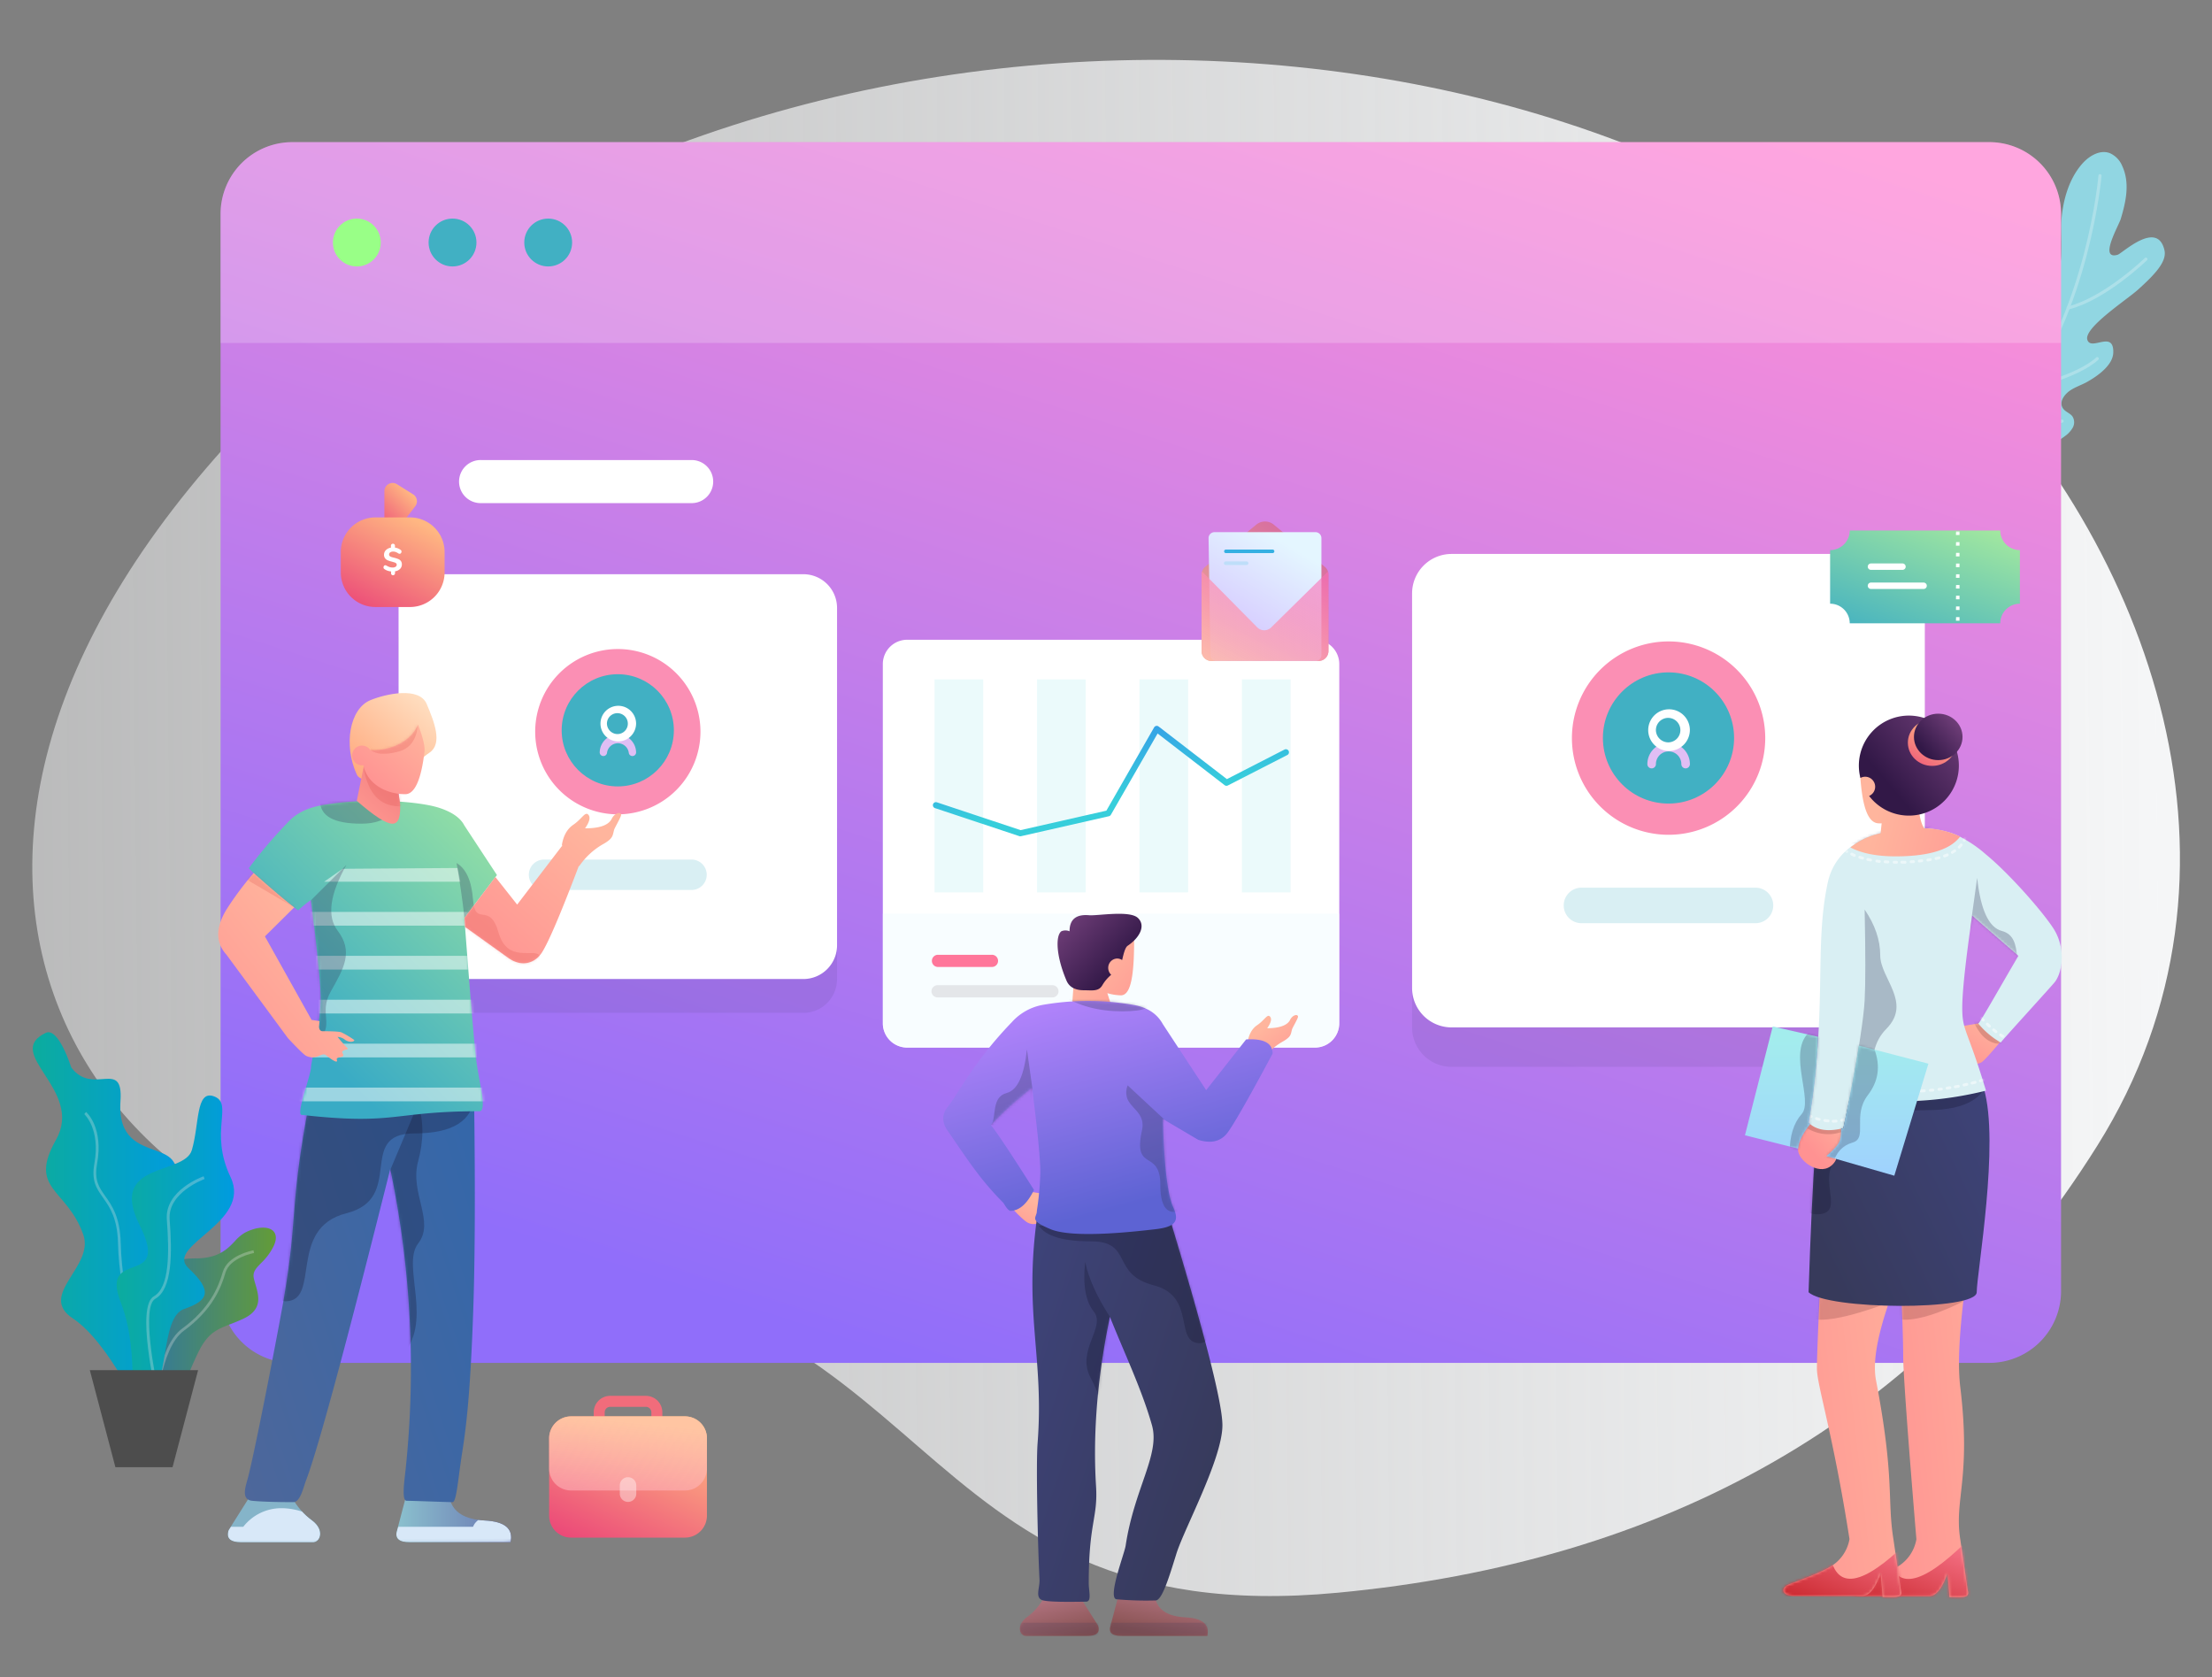 <?xml version="1.0" encoding="utf-8"?>
<svg xmlns="http://www.w3.org/2000/svg" xmlns:xlink="http://www.w3.org/1999/xlink" id="Layer_1" data-name="Layer 1" width="806" height="611" viewBox="0 0 806 611">
  <rect x="0" y="0" width="806" height="611" fill="#808080" stroke="none"/>
  <defs>
    <style>.cls-1,.cls-10,.cls-13,.cls-20,.cls-32{fill:#fff;}.cls-1{fill-rule:evenodd;}.cls-2{fill:url(#linear-gradient);}.cls-3{fill:#85b4c9;}.cls-4{fill:url(#linear-gradient-2);}.cls-5{fill:#91d6e2;}.cls-6{opacity:0.25;}.cls-7{fill:none;stroke:#fff;stroke-linecap:round;stroke-linejoin:round;stroke-width:1.13px;}.cls-8{fill:url(#linear-gradient-3);}.cls-34,.cls-9,.cls-91{fill:#373a5b;}.cls-52,.cls-9{opacity:0.1;}.cls-13,.cls-20,.cls-28,.cls-32,.cls-34,.cls-41,.cls-52,.cls-61,.cls-9,.cls-91{isolation:isolate;}.cls-11{fill:#fb8fb4;}.cls-12{fill:#d9eff3;}.cls-13,.cls-41,.cls-61,.cls-91{opacity:0.2;}.cls-14{fill:#99ff87;}.cls-15{fill:#41b0c3;}.cls-16{fill:#e0bef4;}.cls-17{fill:#f16c7b;}.cls-18{fill:url(#linear-gradient-4);}.cls-19{fill:url(#linear-gradient-5);}.cls-20{opacity:0.4;}.cls-21{clip-path:url(#clip-path);}.cls-22{mask:url(#mask);}.cls-23{fill:#d8e8f8;}.cls-24{clip-path:url(#clip-path-2);}.cls-25{mask:url(#mask-2);}.cls-26{fill:url(#linear-gradient-7);}.cls-27{mask:url(#mask-3-2);}.cls-28{fill:#151731;}.cls-28,.cls-34{opacity:0.3;}.cls-29{mask:url(#mask-4);}.cls-30{fill:url(#linear-gradient-8);}.cls-31{mask:url(#mask-5-2);}.cls-32{opacity:0.5;}.cls-33{mask:url(#mask-6);}.cls-35{mask:url(#mask-12);}.cls-36{mask:url(#mask-13);}.cls-37{mask:url(#mask-15);}.cls-38{fill:url(#linear-gradient-9);}.cls-39{fill:url(#linear-gradient-10);}.cls-40{mask:url(#mask-16);}.cls-41{fill:#da433d;}.cls-42{fill:url(#linear-gradient-11);}.cls-43{mask:url(#mask-17);}.cls-44{fill:url(#linear-gradient-12);}.cls-45{mask:url(#mask-18-2);}.cls-46{fill:url(#linear-gradient-13);}.cls-47{mask:url(#mask-19);}.cls-48{mask:url(#mask-20-2);}.cls-49{fill:#f8fdff;}.cls-50{fill:#ff769a;}.cls-51{fill:#e4e6e9;}.cls-52{fill:#37cedb;}.cls-53{fill:url(#linear-gradient-14);}.cls-54{fill:url(#linear-gradient-15);}.cls-55{mask:url(#mask-25);}.cls-56{mask:url(#mask-27);}.cls-57{fill:url(#linear-gradient-16);}.cls-58{mask:url(#mask-28);}.cls-59{fill:url(#linear-gradient-17);}.cls-60{mask:url(#mask-29);}.cls-61{fill:#50211f;}.cls-62{fill:url(#linear-gradient-18);}.cls-63{mask:url(#mask-30);}.cls-64{fill:url(#linear-gradient-19);}.cls-65{mask:url(#mask-31);}.cls-66{fill:url(#linear-gradient-20);}.cls-67{mask:url(#mask-32);}.cls-68{fill:url(#linear-gradient-21);}.cls-69{mask:url(#mask-33);}.cls-70{fill:url(#linear-gradient-22);}.cls-71{mask:url(#mask-34);}.cls-72{mask:url(#mask-35);}.cls-73{mask:url(#mask-36);}.cls-74{mask:url(#mask-40);}.cls-75{mask:url(#mask-41);}.cls-76{fill:url(#linear-gradient-23);}.cls-77{fill:url(#linear-gradient-24);}.cls-78{fill:url(#linear-gradient-25);}.cls-79{fill:url(#linear-gradient-26);}.cls-80{fill:url(#linear-gradient-27);}.cls-81{mask:url(#mask-42);}.cls-82{fill:url(#linear-gradient-28);}.cls-83{fill:url(#linear-gradient-29);}.cls-84{fill:#35b0e2;}.cls-85{fill:#bedef9;}.cls-86{fill:url(#linear-gradient-30);}.cls-87{fill:url(#linear-gradient-31);}.cls-88{fill:url(#linear-gradient-32);}.cls-89{fill:url(#linear-gradient-33);}.cls-90{mask:url(#mask-43);}.cls-92{fill:url(#linear-gradient-34);}.cls-93{mask:url(#mask-44);}.cls-94{fill:url(#linear-gradient-35);}.cls-95{fill:url(#linear-gradient-36);}.cls-96{fill:url(#linear-gradient-37);}.cls-97{mask:url(#mask-45);}.cls-98{fill:url(#linear-gradient-38);}.cls-99{mask:url(#mask-47);}.cls-100{mask:url(#mask-48);}.cls-101{fill:url(#linear-gradient-39);}.cls-102{fill:url(#linear-gradient-40);}.cls-103{fill:url(#linear-gradient-41);}.cls-104{opacity:0.3;}.cls-105{fill:#e6e6e6;}.cls-106{fill:url(#linear-gradient-42);}.cls-107{fill:url(#linear-gradient-43);}.cls-108{fill:#4d4d4d;}</style>
    <linearGradient id="linear-gradient" x1="144.43" y1="553.91" x2="186.25" y2="553.91" gradientUnits="userSpaceOnUse">
      <stop offset="0" stop-color="#8bc1ce"/>
      <stop offset="1" stop-color="#6974b1"/>
    </linearGradient>
    <linearGradient id="linear-gradient-2" x1="-3092.59" y1="1058.39" x2="-2310.03" y2="1058.39" gradientTransform="matrix(1, -0.01, -0.01, -1, 3109.75, 1346.2)" gradientUnits="userSpaceOnUse">
      <stop offset="0" stop-color="#f5f6f7" stop-opacity="0.5"/>
      <stop offset="1" stop-color="#f5f6f7"/>
    </linearGradient>
    <linearGradient id="linear-gradient-3" x1="-2216.98" y1="371.52" x2="-2221.24" y2="362.74" gradientTransform="matrix(76.94, 0, 0, -51.02, 171175.04, 18985.83)" gradientUnits="userSpaceOnUse">
      <stop offset="0" stop-color="#ff90d7"/>
      <stop offset="1" stop-color="#906efa"/>
    </linearGradient>
    <linearGradient id="linear-gradient-4" x1="-2210.55" y1="359.6" x2="-2211.17" y2="358.6" gradientTransform="matrix(57.5, 0, 0, -44.17, 127351.25, 16400.81)" gradientUnits="userSpaceOnUse">
      <stop offset="0" stop-color="#ffb782"/>
      <stop offset="1" stop-color="#eb4878"/>
    </linearGradient>
    <linearGradient id="linear-gradient-5" x1="-2210.74" y1="347.91" x2="-2211.07" y2="346.37" gradientTransform="matrix(57.5, 0, 0, -27, 127351.25, 9911.81)" gradientUnits="userSpaceOnUse">
      <stop offset="0" stop-color="#ffc5a2"/>
      <stop offset="1" stop-color="#fa96b9" stop-opacity="0.51"/>
    </linearGradient>
    <clipPath id="clip-path">
      <path class="cls-2" d="M163.87,546q1.81,7.37,12.8,7.93t9.37,7.93H149.3c-4,0-5.56-1.47-4.59-4.41l3-11.45Z"/>
    </clipPath>
    <mask id="mask" x="140.68" y="545.98" width="49.76" height="16.24" maskUnits="userSpaceOnUse">
      <g id="mask-3">
        <path id="path-2" class="cls-1" d="M167,546q-2,7.37-14.44,7.93T142,561.84h41.43q6.84,0,5.18-4.41L185.15,546Z"/>
      </g>
    </mask>
    <clipPath id="clip-path-2">
      <path class="cls-3" d="M106.65,546a25.66,25.66,0,0,0,7.11,7.93c4.67,3.52,2.89,7.93.34,7.93H87.9q-6.06,0-4.59-4.41L90.52,546Z"/>
    </clipPath>
    <mask id="mask-2" x="81.74" y="545.32" width="45.65" height="17.3" maskUnits="userSpaceOnUse">
      <g id="mask-5">
        <path id="path-4" class="cls-1" d="M93,545.32a27,27,0,0,1-7.57,8.45c-5,3.75-3.08,8.45-.36,8.45h27.91q6.45,0,4.89-4.7l-7.69-12.2Z"/>
      </g>
    </mask>
    <linearGradient id="linear-gradient-7" x1="-2145.82" y1="1179.71" x2="-2147.1" y2="1178.86" gradientTransform="matrix(83.79, 0, 0, -165.63, 179986.27, 195784.03)" gradientUnits="userSpaceOnUse">
      <stop offset="0" stop-color="#3067ac"/>
      <stop offset="1" stop-color="#4e679a"/>
    </linearGradient>
    <mask id="mask-3-2" x="89.24" y="376.35" width="83.79" height="170.88" maskUnits="userSpaceOnUse">
      <g id="mask-8">
        <path id="path-7" class="cls-1" d="M116.65,381.6C104,441.88,109.58,437.28,103.26,474c-1.42,8.25-9.51,50.67-12.78,63.86-.78,3.13-3,8.44,1.39,8.89s12.44.5,15,.5,3.64-5.3,4.63-7.89q6.47-16.87,30.7-113.48a353.58,353.58,0,0,1,5.57,109.7c-.37,3.53-1.54,11.17.41,11.17s15.25.5,16.71.5,2-8.38,3.42-17.44,3.06-20.72,4.16-53.43q1.09-32.72,0-94.76Z"/>
      </g>
    </mask>
    <mask id="mask-4" x="89.24" y="381.6" width="83.79" height="165.63" maskUnits="userSpaceOnUse">
      <g id="mask-8-2" data-name="mask-8">
        <path id="path-7-2" data-name="path-7" class="cls-1" d="M116.65,381.6C104,441.88,109.58,437.28,103.26,474c-1.42,8.25-9.51,50.67-12.78,63.86-.78,3.13-3,8.44,1.39,8.89s12.44.5,15,.5,3.64-5.3,4.63-7.89q6.47-16.87,30.7-113.48a353.58,353.58,0,0,1,5.57,109.7c-.37,3.53-1.54,11.17.41,11.17s15.25.5,16.71.5,2-8.38,3.42-17.44,3.06-20.72,4.16-53.43q1.09-32.72,0-94.76Z"/>
      </g>
    </mask>
    <linearGradient id="linear-gradient-8" x1="-2148.77" y1="1175.41" x2="-2148.04" y2="1176.37" gradientTransform="matrix(90.41, 0, 0, -115.82, 194383.23, 136518.43)" gradientUnits="userSpaceOnUse">
      <stop offset="0" stop-color="#39abc5"/>
      <stop offset="1" stop-color="#a8eb9d"/>
    </linearGradient>
    <mask id="mask-5-2" x="90.71" y="291.75" width="90.41" height="115.82" maskUnits="userSpaceOnUse">
      <g id="mask-11">
        <path id="path-10" class="cls-1" d="M159.87,294.25c-7.19-2.29-26.48-3.86-43-.81q-7.86,1.44-12.22,6.4a167.07,167.07,0,0,0-14,16.48,136.86,136.86,0,0,0,18,15.33,42.45,42.45,0,0,1,4.63-3.77q3.53,27.57,3.57,36c0,8.24-3.52,23.57-3.49,24.56.09,3-5.72,17.73-3.43,17.73,34.46,3.86,33-1.34,64.75-1.34,2.87,0,0-10.07-1.06-18q-1.07-7.92-4.41-52.39l11.87-15.64-11.87-18.06Q167.06,296.55,159.87,294.25Z"/>
      </g>
    </mask>
    <mask id="mask-6" x="83.43" y="291.75" width="112.14" height="115.82" maskUnits="userSpaceOnUse">
      <g id="mask-11-2" data-name="mask-11">
        <path id="path-10-2" data-name="path-10" class="cls-1" d="M159.87,294.25c-7.19-2.29-26.48-3.86-43-.81q-7.86,1.44-12.22,6.4a167.07,167.07,0,0,0-14,16.48,136.86,136.86,0,0,0,18,15.33,42.45,42.45,0,0,1,4.63-3.77q3.53,27.57,3.57,36c0,8.24-3.52,23.57-3.49,24.56.09,3-5.72,17.73-3.43,17.73,34.46,3.86,33-1.34,64.75-1.34,2.87,0,0-10.07-1.06-18q-1.07-7.92-4.41-52.39l11.87-15.64-11.87-18.06Q167.06,296.55,159.87,294.25Z"/>
      </g>
    </mask>
    <mask id="mask-12" x="90.71" y="291.75" width="104.87" height="115.82" maskUnits="userSpaceOnUse">
      <g id="mask-11-9" data-name="mask-11">
        <path id="path-10-8" data-name="path-10" class="cls-1" d="M159.87,294.25c-7.19-2.29-26.48-3.86-43-.81q-7.86,1.44-12.22,6.4a167.07,167.07,0,0,0-14,16.48,136.86,136.86,0,0,0,18,15.33,42.45,42.45,0,0,1,4.63-3.77q3.53,27.57,3.57,36c0,8.24-3.52,23.57-3.49,24.56.09,3-5.72,17.73-3.43,17.73,34.46,3.86,33-1.34,64.75-1.34,2.87,0,0-10.07-1.06-18q-1.07-7.92-4.41-52.39l11.87-15.64-11.87-18.06Q167.06,296.55,159.87,294.25Z"/>
      </g>
    </mask>
    <mask id="mask-13" x="90.71" y="284.1" width="90.41" height="123.46" maskUnits="userSpaceOnUse">
      <g id="mask-11-10" data-name="mask-11">
        <path id="path-10-9" data-name="path-10" class="cls-1" d="M159.87,294.25c-7.19-2.29-26.48-3.86-43-.81q-7.86,1.44-12.22,6.4a167.07,167.07,0,0,0-14,16.48,136.86,136.86,0,0,0,18,15.33,42.45,42.45,0,0,1,4.63-3.77q3.53,27.57,3.57,36c0,8.24-3.52,23.57-3.49,24.56.09,3-5.72,17.73-3.43,17.73,34.46,3.86,33-1.34,64.75-1.34,2.87,0,0-10.07-1.06-18q-1.07-7.92-4.41-52.39l11.87-15.64-11.87-18.06Q167.06,296.55,159.87,294.25Z"/>
      </g>
    </mask>
    <mask id="mask-15" x="90.71" y="291.75" width="127.01" height="115.82" maskUnits="userSpaceOnUse">
      <g id="mask-11-12" data-name="mask-11">
        <path id="path-10-11" data-name="path-10" class="cls-1" d="M159.87,294.25c-7.19-2.29-26.48-3.86-43-.81q-7.86,1.44-12.22,6.4a167.07,167.07,0,0,0-14,16.48,136.86,136.86,0,0,0,18,15.33,42.45,42.45,0,0,1,4.63-3.77q3.53,27.57,3.57,36c0,8.24-3.52,23.57-3.49,24.56.09,3-5.72,17.73-3.43,17.73,34.46,3.86,33-1.34,64.75-1.34,2.87,0,0-10.07-1.06-18q-1.07-7.92-4.41-52.39l11.87-15.64-11.87-18.06Q167.06,296.55,159.87,294.25Z"/>
      </g>
    </mask>
    <linearGradient id="linear-gradient-9" x1="-2102.65" y1="1144.01" x2="-2101.71" y2="1145.08" gradientTransform="matrix(31.65, 0, 0, -31.62, 66678.01, 36458.79)" gradientUnits="userSpaceOnUse">
      <stop offset="0" stop-color="#ffa77b"/>
      <stop offset="1" stop-color="#ffe6ca"/>
    </linearGradient>
    <linearGradient id="linear-gradient-10" x1="-2031.34" y1="1123.52" x2="-2031.94" y2="1122.65" gradientTransform="matrix(15.87, 0, 0, -21.25, 32380.85, 24161.03)" gradientUnits="userSpaceOnUse">
      <stop offset="0" stop-color="#f68585"/>
      <stop offset="1" stop-color="#ff9b92"/>
    </linearGradient>
    <mask id="mask-16" x="129.96" y="278.83" width="22.38" height="21.25" maskUnits="userSpaceOnUse">
      <g id="mask-15-2" data-name="mask-15">
        <path id="path-14" class="cls-1" d="M130,291.75q9.54,8.33,13,8.33t2.67-8.33L144.55,285l-11.92-6.2Z"/>
      </g>
    </mask>
    <linearGradient id="linear-gradient-11" x1="-2088.54" y1="1133.07" x2="-2087.76" y2="1133.94" gradientTransform="matrix(26.38, 0, 0, -25.33, 55235.36, 28991.36)" gradientUnits="userSpaceOnUse">
      <stop offset="0" stop-color="#ff9292"/>
      <stop offset="1" stop-color="#ffb59d"/>
    </linearGradient>
    <mask id="mask-17" x="128.32" y="262.02" width="26.38" height="27.29" maskUnits="userSpaceOnUse">
      <g id="mask-18">
        <path id="path-17" class="cls-1" d="M152.34,264q2.66,7,2.33,9.86c-1.2,10.31-3.61,15.47-7,15.47-6.49,0-13.58-3.32-15.21-10.29l-.06-.23a4,4,0,0,1-.5,0,3.59,3.59,0,1,1,3-5.58C135.26,273.41,147.74,273.91,152.34,264Z"/>
      </g>
    </mask>
    <linearGradient id="linear-gradient-12" x1="-2134.5" y1="1162.04" x2="-2133.71" y2="1162.91" gradientTransform="matrix(57.07, 0, 0, -54.74, 121987.18, 63959.93)" xlink:href="#linear-gradient-11"/>
    <mask id="mask-18-2" x="166.36" y="296.19" width="59.96" height="59.75" maskUnits="userSpaceOnUse">
      <g id="mask-20">
        <path id="path-19" class="cls-1" d="M197.54,346.89c-2.45,3.91-7.2,5.6-12.14,2.22L169.48,337.7l-.23-3.3,11.25-14.9,7.94,10.05,16.31-21.33.1.12c0-.19-.06-.39-.1-.59q.83-5,4.1-7.25c3.26-2.22,4.39-5.05,5.57-3.63.78.94.37,2.58-1.24,4.9q8,0,9.73-3.49c1.08-2.19,3.34-2.67,3.41-1.41,0,.76-2.3,4.6-2.54,5.4-.63,2.14-.17,3.17-4.42,5.48a26.31,26.31,0,0,0-8.27,7.75l-.21.05Q201.21,341.05,197.54,346.89Z"/>
      </g>
    </mask>
    <linearGradient id="linear-gradient-13" x1="-2128.57" y1="1167.06" x2="-2127.78" y2="1167.93" gradientTransform="matrix(49.66, 0, 0, -68.67, 105776.41, 80530.22)" xlink:href="#linear-gradient-11"/>
    <mask id="mask-19" x="79.52" y="316.62" width="49.66" height="70.11" maskUnits="userSpaceOnUse">
      <g id="mask-22">
        <path id="path-21" class="cls-1" d="M104.92,378.21,82.5,347.78c-5.18-5.69-2.68-12.27.52-17.21a115.46,115.46,0,0,1,9.41-12.5q10.36,9.14,14.77,12.5L96.53,341.14l17,30.42,0,0,2.9.44-.16,1.68c-.12.88.2,2,1.26,2s5.75,0,6.84.4a33.71,33.71,0,0,1,4.76,2.83c-.23.93-2.44.79-3.66-.31a4.79,4.79,0,0,0-2.46-.85,54.76,54.76,0,0,0,3.68,4.19c.55.6-2.69.42-1.85,1.77,1.26,2-2.55,1-2.11,2.35.6,1.79-2.31-.35-3.91-1.62s-3.41,2-7.27.22Q110.48,384.14,104.92,378.21Z"/>
      </g>
    </mask>
    <mask id="mask-20-2" x="321.68" y="233.07" width="166.32" height="148.58" maskUnits="userSpaceOnUse">
      <g id="mask-2-2" data-name="mask-2">
        <path id="path-1" class="cls-1" d="M330.55,233.07H479.13a8.87,8.87,0,0,1,8.87,8.87V372.79a8.87,8.87,0,0,1-8.87,8.87H330.55a8.87,8.87,0,0,1-8.87-8.87V241.94A8.87,8.87,0,0,1,330.55,233.07Z"/>
      </g>
    </mask>
    <linearGradient id="linear-gradient-14" x1="-2290.82" y1="406.18" x2="-2291.25" y2="407.04" gradientTransform="matrix(117.05, 0, 0, -36.23, 268551.86, 15005.99)" gradientUnits="userSpaceOnUse">
      <stop offset="0" stop-color="#37cedb"/>
      <stop offset="1" stop-color="#3488ed"/>
    </linearGradient>
    <linearGradient id="linear-gradient-15" x1="-2199.18" y1="357.34" x2="-2197.91" y2="358.99" gradientTransform="matrix(53.15, 0, 0, -26, 117555.5, 9526.8)" xlink:href="#linear-gradient-8"/>
    <mask id="mask-25" x="666.85" y="193.26" width="69.15" height="33.83" maskUnits="userSpaceOnUse">
      <g id="mask-3-3" data-name="mask-3">
        <path id="path-2-2" data-name="path-2" class="cls-1" d="M728.84,227.08H674a7.15,7.15,0,0,0-7.15-7.15V200.41a7.15,7.15,0,0,0,7.15-7.15h54.84a7.16,7.16,0,0,0,7.16,7.15v19.52A7.16,7.16,0,0,0,728.84,227.08Z"/>
      </g>
    </mask>
    <mask id="mask-27" x="666.85" y="189.7" width="69.15" height="44.23" maskUnits="userSpaceOnUse">
      <g id="mask-3-5" data-name="mask-3">
        <path id="path-2-4" data-name="path-2" class="cls-1" d="M728.84,227.08H674a7.15,7.15,0,0,0-7.15-7.15V200.41a7.15,7.15,0,0,0,7.15-7.15h54.84a7.16,7.16,0,0,0,7.16,7.15v19.52A7.16,7.16,0,0,0,728.84,227.08Z"/>
      </g>
    </mask>
    <linearGradient id="linear-gradient-16" x1="-2106.18" y1="1175.6" x2="-2104.51" y2="1176.12" gradientTransform="matrix(41.42, 0, 0, -118.46, 87918.14, 139805.54)" xlink:href="#linear-gradient-11"/>
    <mask id="mask-28" x="666.72" y="458.52" width="56" height="124.37" maskUnits="userSpaceOnUse">
      <g id="mask-3-6" data-name="mask-3">
        <path id="path-2-5" data-name="path-2" class="cls-1" d="M714.27,505.27c4.05,33.43-2.28,40.91,0,55.5l2.72,18.6c1,3.07-2.45,2.48-6.65,2.48l-.68-8.87q-2.89,8.47-6.68,8.48H678c-4.27,0-5.19-2.89-1.48-4.31,5.71-2.17,10.66-4,14.35-6.07a14.49,14.49,0,0,0,7.42-10.31q-4.81-57.94-4.82-67t-1.25-35.22h25.13C714.89,476.66,712.88,493.8,714.27,505.27Z"/>
      </g>
    </mask>
    <linearGradient id="linear-gradient-17" x1="-2120.64" y1="1124.81" x2="-2121.59" y2="1123.8" gradientTransform="matrix(53.77, 0, 0, -21.92, 114759.52, 25218.23)" gradientUnits="userSpaceOnUse">
      <stop offset="0" stop-color="#ff8299"/>
      <stop offset="1" stop-color="#cc2b32"/>
    </linearGradient>
    <mask id="mask-29" x="674.21" y="458.52" width="43.14" height="123.37" maskUnits="userSpaceOnUse">
      <g id="mask-3-7" data-name="mask-3">
        <path id="path-2-6" data-name="path-2" class="cls-1" d="M714.27,505.27c4.05,33.43-2.28,40.91,0,55.5l2.72,18.6c1,3.07-2.45,2.48-6.65,2.48l-.68-8.87q-2.89,8.47-6.68,8.48H678c-4.27,0-5.19-2.89-1.48-4.31,5.71-2.17,10.66-4,14.35-6.07a14.49,14.49,0,0,0,7.42-10.31q-4.81-57.94-4.82-67t-1.25-35.22h25.13C714.89,476.66,712.88,493.8,714.27,505.27Z"/>
      </g>
    </mask>
    <linearGradient id="linear-gradient-18" x1="-2110.23" y1="1175.87" x2="-2108.55" y2="1176.4" gradientTransform="matrix(44.04, 0, 0, -121.38, 93572.61, 143274.84)" xlink:href="#linear-gradient-11"/>
    <mask id="mask-30" x="645.46" y="455.41" width="56" height="127.41" maskUnits="userSpaceOnUse">
      <g id="mask-6-2" data-name="mask-6">
        <path id="path-5" class="cls-1" d="M683.58,502.87c6.87,35.92,4,43.25,6.33,57.83l2.72,18.61c1,3.06-2.45,2.48-6.65,2.48l-.68-8.87q-2.89,8.48-6.68,8.48h-25c-4.27,0-5.19-2.9-1.48-4.31,5.71-2.18,10.66-4,14.35-6.08a14.47,14.47,0,0,0,7.42-10.31c-6.07-38.78-11.87-56.06-11.87-62.12q0-6.12,1.39-34.66l32.26-8.51C687.71,474.36,681.51,492.07,683.58,502.87Z"/>
      </g>
    </mask>
    <linearGradient id="linear-gradient-19" x1="-2120.65" y1="1124.81" x2="-2121.61" y2="1123.8" gradientTransform="matrix(53.77, 0, 0, -21.92, 114739.1, 25218.17)" xlink:href="#linear-gradient-17"/>
    <mask id="mask-31" x="649.85" y="455.41" width="45.86" height="126.42" maskUnits="userSpaceOnUse">
      <g id="mask-6-3" data-name="mask-6">
        <path id="path-5-2" data-name="path-5" class="cls-1" d="M683.58,502.87c6.87,35.92,4,43.25,6.33,57.83l2.72,18.61c1,3.06-2.45,2.48-6.65,2.48l-.68-8.87q-2.89,8.48-6.68,8.48h-25c-4.27,0-5.19-2.9-1.48-4.31,5.71-2.18,10.66-4,14.35-6.08a14.47,14.47,0,0,0,7.42-10.31c-6.07-38.78-11.87-56.06-11.87-62.12q0-6.12,1.39-34.66l32.26-8.51C687.71,474.36,681.51,492.07,683.58,502.87Z"/>
      </g>
    </mask>
    <linearGradient id="linear-gradient-20" x1="-2128.3" y1="1172.17" x2="-2129.63" y2="1171.28" gradientTransform="matrix(63.3, 0, 0, -87.13, 135471.1, 102518.98)" gradientUnits="userSpaceOnUse">
      <stop offset="0" stop-color="#404683"/>
      <stop offset="1" stop-color="#373a5b"/>
    </linearGradient>
    <mask id="mask-32" x="655.78" y="385" width="69.23" height="90.75" maskUnits="userSpaceOnUse">
      <g id="mask-9-2" data-name="mask-9">
        <path id="path-8" class="cls-1" d="M722.83,396.46c5.92,19.79-2.56,67.5-2.56,74.31s-54.49,6.46-61.27,0q2.12-65.44,5.34-74.81C667.58,386.58,716.92,376.67,722.83,396.46Z"/>
      </g>
    </mask>
    <linearGradient id="linear-gradient-21" x1="-2060.01" y1="1100.53" x2="-2059.19" y2="1101.44" gradientTransform="matrix(24.67, 0, 0, -15.94, 51527.75, 17927.93)" xlink:href="#linear-gradient-11"/>
    <mask id="mask-33" x="703.53" y="370.36" width="28.13" height="18.95" maskUnits="userSpaceOnUse">
      <g id="mask-12-2" data-name="mask-12">
        <path id="path-11" class="cls-1" d="M729.23,379.1q-6.22,7.5-7.39,8c-4,1.85-5.91-1.55-7.58-.23s-4.69,3.56-4.06,1.68c.45-1.36-3.51-.35-2.2-2.45.87-1.4-2.51-1.21-1.93-1.84s3.31-3.49,3.83-4.35a4.82,4.82,0,0,0-2.56.87c-1.27,1.15-3.57,1.3-3.81.33a35.87,35.87,0,0,1,5-2.95c.76-.29,2.69-1.69,5.78-4.22l7.58-1.27A27,27,0,0,0,729.23,379.1Z"/>
      </g>
    </mask>
    <linearGradient id="linear-gradient-22" x1="-1991.81" y1="1109.96" x2="-1990.99" y2="1110.87" gradientTransform="matrix(15.42, 0, 0, -17.91, 31378.06, 20303.4)" xlink:href="#linear-gradient-11"/>
    <mask id="mask-34" x="655.16" y="407.26" width="18.78" height="18.65" maskUnits="userSpaceOnUse">
      <g id="mask-14-2" data-name="mask-14">
        <path id="path-13" class="cls-1" d="M660.34,408.35q-6.42,7.95-4.88,11.94c1.54,4,9.25,8.72,13.13,2.92,1.19-1.77.3-2.5-2.69-2.18,1-1.07,1.18-.85,3.4-3.28,2.89-3.16,1-4.73,1.79-7.51Q672.44,405.47,660.34,408.35Z"/>
      </g>
    </mask>
    <mask id="mask-35" x="659" y="301.68" width="92.26" height="110.06" maskUnits="userSpaceOnUse">
      <g id="mask-17-2" data-name="mask-17">
        <path id="path-16" class="cls-1" d="M684.33,303.77c14.61-4.06,24.72-1.25,28.6.44a45.46,45.46,0,0,1,10.73,7.1c8,6.54,20.09,20.1,24.49,26.82s3.66,15.33.7,19.49c-.7,1-18.72,20.68-19.82,22.18a29.62,29.62,0,0,1-8.17-6.89c1.07-1.07,8.55-14.46,14.6-24.68-2.41-2.16-7.36-6.31-16.86-14.7Q715,358.45,715,367.17c0,8.58,1.86,7.55,8.65,30.16A130.83,130.83,0,0,1,674,400L671.67,411Q663.2,413.13,659,409c7-42.27,1.91-63.76,7-87.48C668.82,308.47,680.89,304.73,684.33,303.77Z"/>
      </g>
    </mask>
    <mask id="mask-36" x="659" y="300.12" width="92.26" height="111.62" maskUnits="userSpaceOnUse">
      <g id="mask-17-3" data-name="mask-17">
        <path id="path-16-2" data-name="path-16" class="cls-1" d="M684.33,303.77c14.61-4.06,24.72-1.25,28.6.44a45.46,45.46,0,0,1,10.73,7.1c8,6.54,20.09,20.1,24.49,26.82s3.66,15.33.7,19.49c-.7,1-18.72,20.68-19.82,22.18a29.62,29.62,0,0,1-8.17-6.89c1.07-1.07,8.55-14.46,14.6-24.68-2.41-2.16-7.36-6.31-16.86-14.7Q715,358.45,715,367.17c0,8.58,1.86,7.55,8.65,30.16A130.83,130.83,0,0,1,674,400L671.67,411Q663.2,413.13,659,409c7-42.27,1.91-63.76,7-87.48C668.82,308.47,680.89,304.73,684.33,303.77Z"/>
      </g>
    </mask>
    <mask id="mask-40" x="658.44" y="301.68" width="92.82" height="110.06" maskUnits="userSpaceOnUse">
      <g id="mask-17-7" data-name="mask-17">
        <path id="path-16-6" data-name="path-16" class="cls-1" d="M684.33,303.77c14.61-4.06,24.72-1.25,28.6.44a45.46,45.46,0,0,1,10.73,7.1c8,6.54,20.09,20.1,24.49,26.82s3.66,15.33.7,19.49c-.7,1-18.72,20.68-19.82,22.18a29.62,29.62,0,0,1-8.17-6.89c1.07-1.07,8.55-14.46,14.6-24.68-2.41-2.16-7.36-6.31-16.86-14.7Q715,358.45,715,367.17c0,8.58,1.86,7.55,8.65,30.16A130.83,130.83,0,0,1,674,400L671.67,411Q663.2,413.13,659,409c7-42.27,1.91-63.76,7-87.48C668.82,308.47,680.89,304.73,684.33,303.77Z"/>
      </g>
    </mask>
    <mask id="mask-41" x="659" y="295.23" width="92.26" height="116.51" maskUnits="userSpaceOnUse">
      <g id="mask-17-8" data-name="mask-17">
        <path id="path-16-7" data-name="path-16" class="cls-1" d="M684.33,303.77c14.61-4.06,24.72-1.25,28.6.44a45.46,45.46,0,0,1,10.73,7.1c8,6.54,20.09,20.1,24.49,26.82s3.66,15.33.7,19.49c-.7,1-18.72,20.68-19.82,22.18a29.62,29.62,0,0,1-8.17-6.89c1.07-1.07,8.55-14.46,14.6-24.68-2.41-2.16-7.36-6.31-16.86-14.7Q715,358.45,715,367.17c0,8.58,1.86,7.55,8.65,30.16A130.83,130.83,0,0,1,674,400L671.67,411Q663.2,413.13,659,409c7-42.27,1.91-63.76,7-87.48C668.82,308.47,680.89,304.73,684.33,303.77Z"/>
      </g>
    </mask>
    <linearGradient id="linear-gradient-23" x1="-2099.3" y1="1153.43" x2="-2100.6" y2="1153.79" gradientTransform="matrix(38.39, 0, 0, -40.7, 81327.95, 47249.93)" xlink:href="#linear-gradient-11"/>
    <linearGradient id="linear-gradient-24" x1="-2093.41" y1="1148.09" x2="-2092.44" y2="1148.91" gradientTransform="matrix(35, 0, 0, -35, 73956.85, 40468.79)" gradientUnits="userSpaceOnUse">
      <stop offset="0" stop-color="#321847"/>
      <stop offset="1" stop-color="#834a88"/>
    </linearGradient>
    <linearGradient id="linear-gradient-25" x1="-2007.83" y1="1103.53" x2="-2008.47" y2="1102.49" gradientTransform="matrix(17, 0, 0, -16.25, 34841.98, 18198.84)" xlink:href="#linear-gradient-4"/>
    <linearGradient id="linear-gradient-26" x1="-2008.34" y1="1102.88" x2="-2007.37" y2="1103.7" gradientTransform="matrix(17, 0, 0, -16.25, 34844.12, 18196.81)" xlink:href="#linear-gradient-24"/>
    <linearGradient id="linear-gradient-27" x1="-2129.76" y1="1161.67" x2="-2129.76" y2="1160.63" gradientTransform="matrix(64.24, 0, 0, -52.27, 137494.66, 61098.76)" gradientUnits="userSpaceOnUse">
      <stop offset="0" stop-color="#a3eded"/>
      <stop offset="1" stop-color="#9fcfff"/>
    </linearGradient>
    <mask id="mask-42" x="635.78" y="373.77" width="66.91" height="54.59" maskUnits="userSpaceOnUse">
      <g id="mask-23-2" data-name="mask-23">
        <path id="path-22" class="cls-1" d="M665.47,421.18c3-2.54,4.71-4.53,5-6a13.57,13.57,0,0,0,.35-3.95l.83-.22q4.25-20.39,5.66-30.1l25.36,6.6-12.43,40.81Zm-3-43.46A233.55,233.55,0,0,1,659,409l.56.52q-4.1,5.16-4.36,8.94l-19.38-4.87,10.12-39.64Z"/>
      </g>
    </mask>
    <linearGradient id="linear-gradient-28" x1="-2211.96" y1="370.06" x2="-2211.27" y2="370.95" gradientTransform="matrix(64, 0, 0, -70.37, 142002.58, 26296.13)" gradientUnits="userSpaceOnUse">
      <stop offset="0" stop-color="#efb990"/>
      <stop offset="1" stop-color="#d566a1"/>
    </linearGradient>
    <linearGradient id="linear-gradient-29" x1="-2206.59" y1="369.74" x2="-2206.28" y2="370.33" gradientTransform="matrix(56.95, 0, 0, -65, 126123.27, 24273.5)" gradientUnits="userSpaceOnUse">
      <stop offset="0" stop-color="#d4c4ff"/>
      <stop offset="1" stop-color="#e4f6ff"/>
    </linearGradient>
    <linearGradient id="linear-gradient-30" x1="-2212.02" y1="366.36" x2="-2211.32" y2="367.28" gradientTransform="matrix(64, 0, 0, -45.16, 142002.58, 16794.81)" gradientUnits="userSpaceOnUse">
      <stop offset="0" stop-color="#ffcfaa"/>
      <stop offset="1" stop-color="#fa6eb9" stop-opacity="0.6"/>
    </linearGradient>
    <linearGradient id="linear-gradient-31" x1="-2069.16" y1="1147.16" x2="-2068.49" y2="1147.91" gradientTransform="translate(-54788.44 41788.32) rotate(180) scale(26.68 36.1)" xlink:href="#linear-gradient-11"/>
    <linearGradient id="linear-gradient-32" x1="-2095.83" y1="1143.27" x2="-2095.04" y2="1143.94" gradientTransform="translate(-74812.57 37739.49) rotate(180) scale(35.89 32.7)" xlink:href="#linear-gradient-24"/>
    <linearGradient id="linear-gradient-33" x1="-2107.08" y1="1100.16" x2="-2106.35" y2="1098.74" gradientTransform="translate(-87674.92 18031.5) rotate(180) scale(41.82 15.87)" gradientUnits="userSpaceOnUse">
      <stop offset="0" stop-color="#ce8ba0"/>
      <stop offset="1" stop-color="#875151"/>
    </linearGradient>
    <mask id="mask-43" x="404.42" y="582.44" width="35.69" height="13.56" maskUnits="userSpaceOnUse">
      <g id="mask-5-3" data-name="mask-5">
        <path id="path-4-2" data-name="path-4" class="cls-1" d="M421,582.44q1.55,6.3,10.92,6.77t8,6.77H408.58c-3.45,0-4.75-1.26-3.92-3.77l2.58-9.77Z"/>
      </g>
    </mask>
    <linearGradient id="linear-gradient-34" x1="-2257.04" y1="1100.14" x2="-2256.31" y2="1098.72" gradientTransform="matrix(33.64, 0, 0, -15.87, 76300.68, 18031.5)" xlink:href="#linear-gradient-33"/>
    <mask id="mask-44" x="371.63" y="582.44" width="28.71" height="13.56" maskUnits="userSpaceOnUse">
      <g id="mask-7-2" data-name="mask-7">
        <path id="path-6" class="cls-1" d="M391.8,582.44a21.64,21.64,0,0,0,6.07,6.77c4,3,2.46,6.77.28,6.77H375.79q-5.16,0-3.92-3.77l6.16-9.77Z"/>
      </g>
    </mask>
    <linearGradient id="linear-gradient-35" x1="-2043.86" y1="1113.09" x2="-2043.19" y2="1113.84" gradientTransform="translate(-43607.69 22002.7) rotate(180) scale(21.57 19.42)" xlink:href="#linear-gradient-11"/>
    <linearGradient id="linear-gradient-36" x1="-2288.98" y1="1093.16" x2="-2288.31" y2="1093.9" gradientTransform="matrix(24.26, 0, 0, -15.19, 55891, 17053.58)" xlink:href="#linear-gradient-11"/>
    <linearGradient id="linear-gradient-37" x1="-2138.36" y1="1179.35" x2="-2139.45" y2="1178.62" gradientTransform="translate(-173117.5 195862.88) rotate(180) scale(81.12 165.7)" xlink:href="#linear-gradient-20"/>
    <mask id="mask-45" x="376.19" y="442.16" width="69.23" height="141.41" maskUnits="userSpaceOnUse">
      <g id="mask-10-2" data-name="mask-10">
        <path id="path-9" class="cls-1" d="M378.07,442.16c-5.27,36.48,2.46,51.56,0,83.66-.57,7.4,0,35.53.7,49.67.16,3.06-1.89,6.87,1.46,7.59s13.3.43,15.48.43,1-3.78,1-6.74c0-22.3,3.39-23.68,2.66-35.39-.92-14.81-.42-35.36,5.05-61.65,5.45,13.62,11.76,26.8,15.34,39.55,3,10.62-6.47,23-9.6,43.82-.44,2.93-6.7,19-3.34,19.53a121.29,121.29,0,0,0,14.26.43c2.32-.08,4.73-7.89,7.56-17s16.78-34.67,16.78-46.82q0-12.15-19.72-77.12Z"/>
      </g>
    </mask>
    <linearGradient id="linear-gradient-38" x1="-2153.79" y1="1172.8" x2="-2153.49" y2="1173.58" gradientTransform="translate(-302544.52 117116.5) rotate(180) scale(140.67 99.49)" gradientUnits="userSpaceOnUse">
      <stop offset="0" stop-color="#5d63d3"/>
      <stop offset="1" stop-color="#b986ff"/>
    </linearGradient>
    <mask id="mask-47" x="343.75" y="362.47" width="120.05" height="87.09" maskUnits="userSpaceOnUse">
      <g id="mask-13-2" data-name="mask-13">
        <path id="path-12" class="cls-1" d="M413.25,366.13a96.55,96.55,0,0,0-33.57,0,20,20,0,0,0-11,6.26c-14,14.52-19.71,26.37-23.26,30.73q-3.56,4.35.28,9.38c6.7,9.74,11.4,17.16,19.77,25.57.48.48,1.25,2.39,2.57,3.07q5,0,8.72-7.64-12.07-19.08-15.69-23.64a129.25,129.25,0,0,1,15-13.55q3,23.54,3,30.7a106.44,106.44,0,0,1-1.27,14.13c.08,2.54-3.28,3.22,5,6.67s30.54.89,38.28,0,8.53-3.34,6.42-8-3.36-15.42-3.76-32.16l12.85,7.59q7.15,2.25,10.78-2.71t16.34-28.71q0-5.71-9.65-5.15l-14.56,18.48-15.76-24C421.39,368.87,417.49,366.92,413.25,366.13Z"/>
      </g>
    </mask>
    <mask id="mask-48" x="343.75" y="364.66" width="120.05" height="84.9" maskUnits="userSpaceOnUse">
      <g id="mask-13-3" data-name="mask-13">
        <path id="path-12-2" data-name="path-12" class="cls-1" d="M413.25,366.13a96.55,96.55,0,0,0-33.57,0,20,20,0,0,0-11,6.26c-14,14.52-19.71,26.37-23.26,30.73q-3.56,4.35.28,9.38c6.7,9.74,11.4,17.16,19.77,25.57.48.48,1.25,2.39,2.57,3.07q5,0,8.72-7.64-12.07-19.08-15.69-23.64a129.25,129.25,0,0,1,15-13.55q3,23.54,3,30.7a106.44,106.44,0,0,1-1.27,14.13c.08,2.54-3.28,3.22,5,6.67s30.54.89,38.28,0,8.53-3.34,6.42-8-3.36-15.42-3.76-32.16l12.85,7.59q7.15,2.25,10.78-2.71t16.34-28.71q0-5.71-9.65-5.15l-14.56,18.48-15.76-24C421.39,368.87,417.49,366.92,413.25,366.13Z"/>
      </g>
    </mask>
    <linearGradient id="linear-gradient-39" x1="-2105.36" y1="359.35" x2="-2105.81" y2="358.61" gradientTransform="matrix(16.01, 0, 0, -25.57, 33852.09, 9363.89)" xlink:href="#linear-gradient-4"/>
    <linearGradient id="linear-gradient-40" x1="-2206.82" y1="367.22" x2="-2207.27" y2="366.48" gradientTransform="matrix(51, 0, 0, -44, 112700.95, 16347.91)" xlink:href="#linear-gradient-4"/>
    <linearGradient id="linear-gradient-41" x1="11.94" y1="447.76" x2="66.03" y2="447.76" gradientUnits="userSpaceOnUse">
      <stop offset="0" stop-color="#0cac9d"/>
      <stop offset="1" stop-color="#009be0"/>
    </linearGradient>
    <linearGradient id="linear-gradient-42" x1="51.62" y1="477.94" x2="100.54" y2="477.94" gradientUnits="userSpaceOnUse">
      <stop offset="0" stop-color="#3076a1"/>
      <stop offset="1" stop-color="#639c38"/>
    </linearGradient>
    <linearGradient id="linear-gradient-43" x1="42.54" y1="455.51" x2="85.3" y2="455.51" xlink:href="#linear-gradient-41"/>
  </defs>
  <path class="cls-4" d="M764.26,417.3C700.87,518.45,605.43,569.09,487.51,580.24,326.47,595.46,344,463,180.47,462.76c-145.42-.21-245.25-145-91.6-307.43C254.6-19.79,566.13-15.44,710,126.33,783.82,199.06,826.63,317.78,764.26,417.3Z"/>
  <path class="cls-5" d="M727.05,137.41c2.17-4.54,4.38-9.3,4.26-14.33-.11-4.66.06-9.84-1.15-14.34a37.66,37.66,0,0,1-.92-13.87c1.57-14.54,7.71-13.64,10-12.8s3.51,3,4,6.78c.42,3-.17,17.34,4.2,14.76,5.07-3,3.32-17.71,3.64-22.7.47-7.48,2.64-15.65,7.72-21.35,2.51-2.81,6.39-5.09,9.92-3.79a8.7,8.7,0,0,1,4.58,4.73c2.85,6.16,1.34,13-.54,19.23-.79,2.59-8.1,15-1.18,13.1,1.65-.44,14.52-12.91,17.1-1.67.9,4-3.15,8.55-9.73,14.44-4.11,3.68-19.67,13.81-18.38,18.15s9.67-3.69,9.46,4.68c-.12,4.69-5.84,8.66-9.78,10.84-1.87,1-3.95,1.7-5.75,2.86-2.14,1.37-4.61,4.41-2.61,6.9.88,1.09,2.4,1.52,3.24,2.64a4,4,0,0,1,.17,4.05,9.28,9.28,0,0,1-2.83,3.12c-7.22,5.55-16.8,7.34-25.87,6.51s-17.73-4-26.07-7.68"/>
  <g class="cls-6">
    <path class="cls-7" d="M765.19,64S761,113.27,734.78,146.5"/>
    <path class="cls-7" d="M781.92,94.41s-15,14.51-28.32,17.77"/>
    <path class="cls-7" d="M737.39,88.36c-.06,7.69,1.5,29,9.77,38.46"/>
    <path class="cls-7" d="M764.18,130.65s-5.85,6.24-25.53,10.59"/>
    <path class="cls-7" d="M751.39,153.42s-10.1,2.89-19.81-1.53"/>
  </g>
  <g id="Dashboard-2">
    <path id="Path" class="cls-8" d="M106.52,51.78H724.85A26.15,26.15,0,0,1,751,77.93V470.36a26.15,26.15,0,0,1-26.15,26.15H106.52a26.15,26.15,0,0,1-26.15-26.15V77.93A26.15,26.15,0,0,1,106.52,51.78Z"/>
    <g id="Group-25">
      <path class="cls-9" d="M157.52,221.48H292.71A12.29,12.29,0,0,1,305,233.77v122.9A12.29,12.29,0,0,1,292.71,369H157.52a12.29,12.29,0,0,1-12.29-12.29V233.77A12.29,12.29,0,0,1,157.52,221.48Z"/>
      <path class="cls-10" d="M157.52,209.19H292.71A12.29,12.29,0,0,1,305,221.48v122.9a12.29,12.29,0,0,1-12.29,12.29H157.52a12.29,12.29,0,0,1-12.29-12.29V221.48A12.29,12.29,0,0,1,157.52,209.19Z"/>
      <path id="Oval" class="cls-11" d="M225.12,296.67a30.11,30.11,0,1,1,30.11-30.11A30.12,30.12,0,0,1,225.12,296.67Zm0-11.06a19.05,19.05,0,1,0-19.05-19.05A19,19,0,0,0,225.12,285.61Z"/>
      <path id="Path-130" class="cls-12" d="M198,324.22a5.54,5.54,0,0,1,0-11.07h54.21a5.54,5.54,0,0,1,0,11.07Z"/>
    </g>
    <path class="cls-13" d="M106.52,51.78H724.85A26.15,26.15,0,0,1,751,77.93v47H80.37v-47A26.15,26.15,0,0,1,106.52,51.78Z"/>
    <circle class="cls-14" cx="130.02" cy="88.35" r="8.72"/>
    <circle id="Oval-Copy-58" class="cls-15" cx="164.89" cy="88.35" r="8.72"/>
    <circle id="Oval-Copy-59" class="cls-15" cx="199.75" cy="88.35" r="8.72"/>
    <path class="cls-10" d="M175.4,183.29a7.85,7.85,0,1,1,0-15.69h76.9a7.85,7.85,0,0,1,0,15.69Z"/>
  </g>
  <g id="Peopla-small-2">
    <circle id="Oval-2" data-name="Oval" class="cls-15" cx="225.1" cy="266.06" r="20.44"/>
    <path id="Path-2-7" data-name="Path" class="cls-16" d="M231.78,274.21a1.34,1.34,0,0,1-2.67,0,4,4,0,0,0-7.92,0,1.34,1.34,0,0,1-2.67,0,6.63,6.63,0,0,1,13.26,0Z"/>
    <path class="cls-10" d="M225.15,270.11a6.49,6.49,0,1,1,6.63-6.49A6.56,6.56,0,0,1,225.15,270.11Zm0-2.68a3.81,3.81,0,1,0-4-3.81A3.89,3.89,0,0,0,225.15,267.43Z"/>
  </g>
  <g id="Briefcase-1">
    <path id="Rectangle" class="cls-17" d="M222.34,512.52a2,2,0,0,0-2,2v6a2,2,0,0,0,2,2h13a2,2,0,0,0,2-2v-6a2,2,0,0,0-2-2Zm0-4h13a6,6,0,0,1,6,6v6a6,6,0,0,1-6,6h-13a6,6,0,0,1-6-6v-6A6,6,0,0,1,222.34,508.52Z"/>
    <path id="Path-3" data-name="Path" class="cls-18" d="M208.09,516h41.5a8,8,0,0,1,8,8v28.17a8,8,0,0,1-8,8h-41.5a8,8,0,0,1-8-8V524A8,8,0,0,1,208.09,516Z"/>
    <path class="cls-19" d="M208.09,516h41.5a8,8,0,0,1,8,8v11a8,8,0,0,1-8,8h-41.5a8,8,0,0,1-8-8V524A8,8,0,0,1,208.09,516Z"/>
    <path class="cls-20" d="M228.84,538.16a3,3,0,0,1,3,3v3a3,3,0,0,1-6,0v-3A3,3,0,0,1,228.84,538.16Z"/>
  </g>
  <g id="Yogi-pose-1">
    <g id="Shoes">
      <g id="Path-24">
        <path class="cls-2" d="M163.87,546q1.81,7.37,12.8,7.93t9.37,7.93H149.3c-4,0-5.56-1.47-4.59-4.41l3-11.45Z"/>
        <g class="cls-21">
          <g class="cls-22">
            <path id="Path-4-3" data-name="Path" class="cls-23" d="M190.44,556.22h-1.26v6h-48.5v-6h31.53a.27.27,0,0,0,.25-.18C174.23,551.18,188.57,547.36,190.44,556.22Z"/>
          </g>
        </g>
      </g>
      <g id="Path-23-Copy-2">
        <path class="cls-3" d="M106.65,546a25.66,25.66,0,0,0,7.11,7.93c4.67,3.52,2.89,7.93.34,7.93H87.9q-6.06,0-4.59-4.41L90.52,546Z"/>
        <g class="cls-24">
          <g class="cls-25">
            <path class="cls-23" d="M102.51,549.45c5.63,0,12.51,2.31,15.73,6.44l5.21.15,3.94,6.17-45.65.41v-6.39h6.9A17.55,17.55,0,0,1,102.51,549.45Z"/>
          </g>
        </g>
      </g>
    </g>
    <g id="Pants">
      <g id="Path-14-2" data-name="Path-14">
        <path class="cls-26" d="M116.65,381.6C104,441.88,109.58,437.28,103.26,474c-1.42,8.25-9.51,50.67-12.78,63.86-.78,3.13-3,8.44,1.39,8.89s12.44.5,15,.5,3.64-5.3,4.63-7.89q6.47-16.87,30.7-113.48a353.58,353.58,0,0,1,5.57,109.7c-.37,3.53-1.54,11.17.41,11.17s15.25.5,16.71.5,2-8.38,3.42-17.44,3.06-20.72,4.16-53.43q1.09-32.72,0-94.76Z"/>
      </g>
      <g class="cls-27">
        <path id="Path-16-8" data-name="Path-16" class="cls-28" d="M172.84,399.05q-.76,13.88-21.94,13.87c-21.17,0-3.07,23.63-24.7,29.09s-9.06,32.06-22.21,32.06q-13.15,0,11.34-95.85l57.51-1.87Z"/>
      </g>
      <g class="cls-29">
        <path id="Path-17-2" data-name="Path-17" class="cls-28" d="M142.16,426.34l10.18-24.2q3.14,9.51,0,21c-3.14,11.54,6.3,21.85,0,29.92s6.3,29.25-6.67,41.5q-13,12.25-5.74-2Z"/>
      </g>
    </g>
    <g id="Shirt">
      <path class="cls-30" d="M159.87,294.25c-7.19-2.29-26.48-3.86-43-.81q-7.86,1.44-12.22,6.4a167.07,167.07,0,0,0-14,16.48,136.86,136.86,0,0,0,18,15.33,42.45,42.45,0,0,1,4.63-3.77q3.53,27.57,3.57,36c0,8.24-3.52,23.57-3.49,24.56.09,3-5.72,17.73-3.43,17.73,34.46,3.86,33-1.34,64.75-1.34,2.87,0,0-10.07-1.06-18q-1.07-7.92-4.41-52.39l11.87-15.64-11.87-18.06Q167.06,296.55,159.87,294.25Z"/>
      <g class="cls-31">
        <polygon id="Rectangle-Copy" class="cls-32" points="124.84 316.51 166.76 316.22 167.76 321.22 118.1 321.22 124.84 316.51"/>
      </g>
      <g class="cls-33">
        <rect id="Rectangle-Copy-2" class="cls-32" x="83.43" y="332.22" width="112.14" height="5"/>
      </g>
      <g class="cls-33">
        <rect id="Rectangle-Copy-3" class="cls-32" x="83.43" y="348.22" width="112.14" height="5"/>
      </g>
      <g class="cls-33">
        <rect id="Rectangle-Copy-4" class="cls-32" x="83.43" y="364.22" width="112.14" height="5"/>
      </g>
      <g class="cls-33">
        <polygon id="Rectangle-Copy-5" class="cls-32" points="83.43 380.22 195.57 380.22 195.57 385.22 83.43 385.22 83.43 380.22"/>
      </g>
      <g class="cls-33">
        <polygon id="Rectangle-Copy-6" class="cls-32" points="83.43 396.22 195.57 396.22 195.57 401.22 83.43 401.22 83.43 396.22"/>
      </g>
      <g class="cls-31">
        <path id="Path-5-3" data-name="Path-5" class="cls-34" d="M113.21,328.07l13-12.95q-9.09,16.17-3.2,23.9c5.89,7.72,2.21,13.88-2.47,22.16s1.74,12.22-4.83,18l-4.21-38.69Z"/>
      </g>
      <g class="cls-35">
        <path id="Path-6-2" data-name="Path-6" class="cls-34" d="M169.25,334.41q-1.08-9.62-2.89-20,5.23,3.09,6,13.36c.8,10.27,6,.41,9.28,11.93s11.67,4,13.63,7.06q2,3.08-10.32,9.19Z"/>
      </g>
      <g class="cls-36">
        <path id="Path-7-3" data-name="Path-7" class="cls-34" d="M116.65,291.81q0,8.26,15,8.27t15.21-16Z"/>
      </g>
      <g class="cls-31">
        <path id="Path-13-2" data-name="Path-13" class="cls-34" d="M104,380.49q2.58-6.21,10.14-9.17l-.62,7.13-7.44,3.15Z"/>
      </g>
      <g class="cls-37">
        <path id="Path-20" class="cls-34" d="M204.74,307.12q1.2,8.37,6.1,8.37c3.27,0,5.56-1.68,6.88-5.06l-10.58-6.32Z"/>
      </g>
    </g>
    <g id="Head">
      <path id="Path-2-8" data-name="Path-2" class="cls-38" d="M135,255.06c5.61-2.29,17.77-5,20.48,1.41s5.92,14.44,1,17.74-8.13,8.37-13.46,6.91c-3.54-1-6.69,0-9.42,3-1.94-.24-3.14-.89-3.62-2C125.11,271.42,127.36,258.19,135,255.06Z"/>
      <g id="Path-8-2" data-name="Path-8">
        <g id="Path-3-2" data-name="Path-3">
          <path class="cls-39" d="M130,291.75q9.54,8.33,13,8.33t2.67-8.33L144.55,285l-11.92-6.2Z"/>
        </g>
        <g class="cls-40">
          <path id="Path-9-3" data-name="Path-9" class="cls-41" d="M132.36,279.09q2.16,13.47,11.4,14.54t8.53-5.86Z"/>
        </g>
      </g>
      <g id="Group">
        <path class="cls-42" d="M152.34,264q2.66,7,2.33,9.86c-1.2,10.31-3.61,15.47-7,15.47-6.49,0-13.58-3.32-15.21-10.29l-.06-.23a4,4,0,0,1-.5,0,3.59,3.59,0,1,1,3-5.58C135.26,273.41,147.74,273.91,152.34,264Z"/>
        <g class="cls-43">
          <path id="Path-50" class="cls-41" d="M152.34,262q0,9.9-7.1,11.8T135,273.24c.16-.28,0-.87-.61-1.76S139.83,267.44,152.34,262Z"/>
        </g>
      </g>
    </g>
    <g id="Hands">
      <g id="Path-21-2" data-name="Path-21">
        <path class="cls-44" d="M197.54,346.89c-2.45,3.91-7.2,5.6-12.14,2.22L169.48,337.7l-.23-3.3,11.25-14.9,7.94,10.05,16.31-21.33.1.12c0-.19-.06-.39-.1-.59q.83-5,4.1-7.25c3.26-2.22,4.39-5.05,5.57-3.63.78.94.37,2.58-1.24,4.9q8,0,9.73-3.49c1.08-2.19,3.34-2.67,3.41-1.41,0,.76-2.3,4.6-2.54,5.4-.63,2.14-.17,3.17-4.42,5.48a26.31,26.31,0,0,0-8.27,7.75l-.21.05Q201.21,341.05,197.54,346.89Z"/>
        <g class="cls-45">
          <path class="cls-41" d="M169.25,340.08q-1.08-15.29-2.89-25.68,5.23,3.09,6,13.36c.8,10.27,6,.41,9.28,11.93s13.1,5.44,15.06,8.52q2,3.09-11.75,7.73Z"/>
        </g>
      </g>
      <g id="Path-18">
        <path class="cls-46" d="M104.92,378.21,82.5,347.78c-5.18-5.69-2.68-12.27.52-17.21a115.46,115.46,0,0,1,9.41-12.5q10.36,9.14,14.77,12.5L96.53,341.14l17,30.42,0,0,2.9.44-.16,1.68c-.12.88.2,2,1.26,2s5.75,0,6.84.4a33.71,33.71,0,0,1,4.76,2.83c-.23.93-2.44.79-3.66-.31a4.79,4.79,0,0,0-2.46-.85,54.76,54.76,0,0,0,3.68,4.19c.55.6-2.69.42-1.85,1.77,1.26,2-2.55,1-2.11,2.35.6,1.79-2.31-.35-3.91-1.62s-3.41,2-7.27.22Q110.48,384.14,104.92,378.21Z"/>
        <g class="cls-47">
          <polygon id="Path-52" class="cls-41" points="109.95 332.22 88.34 319.53 93.21 316.62 109.95 328.02 109.95 332.22"/>
        </g>
      </g>
    </g>
  </g>
  <g id="Group-25-2" data-name="Group-25">
    <path class="cls-9" d="M528.91,216.18H687a14.37,14.37,0,0,1,14.37,14.38V374.29A14.37,14.37,0,0,1,687,388.66H528.91a14.38,14.38,0,0,1-14.38-14.37V230.56A14.38,14.38,0,0,1,528.91,216.18Z"/>
    <path class="cls-10" d="M528.91,201.81H687a14.37,14.37,0,0,1,14.37,14.37V359.91A14.37,14.37,0,0,1,687,374.29H528.91a14.38,14.38,0,0,1-14.38-14.38V216.18A14.38,14.38,0,0,1,528.91,201.81Z"/>
    <path id="Oval-3" data-name="Oval" class="cls-11" d="M608,304.12a35.22,35.22,0,1,1,35.21-35.22A35.22,35.22,0,0,1,608,304.12Zm0-12.94a22.28,22.28,0,1,0-22.28-22.28A22.27,22.27,0,0,0,608,291.18Z"/>
    <path id="Path-130-2" data-name="Path-130" class="cls-12" d="M576.25,336.33a6.47,6.47,0,0,1,0-12.94h63.41a6.47,6.47,0,1,1,0,12.94Z"/>
  </g>
  <g id="Peopla-small-2-2" data-name="Peopla-small-2">
    <circle id="Oval-4" data-name="Oval" class="cls-15" cx="607.96" cy="268.85" r="23.9"/>
    <path id="Path-5-4" data-name="Path" class="cls-16" d="M615.76,278.37a1.56,1.56,0,1,1-3.12,0,4.63,4.63,0,0,0-9.26,0,1.56,1.56,0,1,1-3.12,0,7.75,7.75,0,0,1,15.5,0Z"/>
    <path class="cls-10" d="M608,273.58a7.59,7.59,0,1,1,7.75-7.59A7.67,7.67,0,0,1,608,273.58Zm0-3.13a4.46,4.46,0,1,0-4.63-4.46A4.54,4.54,0,0,0,608,270.45Z"/>
  </g>
  <g id="UI-light-1">
    <g id="Path-6-3" data-name="Path">
      <path class="cls-10" d="M330.55,233.07H479.13a8.87,8.87,0,0,1,8.87,8.87V372.79a8.87,8.87,0,0,1-8.87,8.87H330.55a8.87,8.87,0,0,1-8.87-8.87V241.94A8.87,8.87,0,0,1,330.55,233.07Z"/>
    </g>
    <g class="cls-48">
      <path class="cls-49" d="M321.68,332.87H488v39.88a8.87,8.87,0,0,1-8.87,8.87H330.55a8.87,8.87,0,0,1-8.87-8.87Z"/>
    </g>
    <g class="cls-48">
      <path id="Path-162-Copy-2" class="cls-50" d="M341.63,352.27a2.22,2.22,0,0,1,0-4.43H361.3a2.22,2.22,0,1,1,0,4.43Z"/>
    </g>
    <g class="cls-48">
      <path id="Path-162-Copy-3" class="cls-51" d="M341.63,363.36a2.22,2.22,0,0,1,0-4.44h41.85a2.22,2.22,0,0,1,0,4.44Z"/>
    </g>
    <g class="cls-48">
      <path id="Combined-Shape" class="cls-52" d="M340.53,247.49h17.74v77.62H340.53Zm37.33,0H395.6v77.62H377.86Zm37.33,0h17.74v77.62H415.19Zm37.33,0h17.74v77.62H452.52Z"/>
    </g>
    <g class="cls-48">
      <path id="Path-167" class="cls-53" d="M404.78,296.83a1.11,1.11,0,0,1-.72.53l-32,7.27a1.22,1.22,0,0,1-.6,0l-30.78-10.23a1.12,1.12,0,0,1-.7-1.41,1.11,1.11,0,0,1,1.4-.7l30.49,10.14,31.27-7.1L420.53,265a1.11,1.11,0,0,1,1.64-.33l24.88,19.17,21-10.77a1.11,1.11,0,1,1,1,2l-21.64,11.08a1.1,1.1,0,0,1-1.18-.1l-24.43-18.83Z"/>
    </g>
  </g>
  <g id="TIcket">
    <g id="Path-7-4" data-name="Path">
      <path class="cls-54" d="M728.84,227.08H674a7.15,7.15,0,0,0-7.15-7.15V200.41a7.15,7.15,0,0,0,7.15-7.15h54.84a7.16,7.16,0,0,0,7.16,7.15v19.52A7.16,7.16,0,0,0,728.84,227.08Z"/>
    </g>
    <g class="cls-55">
      <path id="Path-130-3" data-name="Path-130" class="cls-10" d="M681.74,207.61a1.17,1.17,0,1,1,0-2.34h11.48a1.17,1.17,0,0,1,0,2.34Z"/>
    </g>
    <g class="cls-55">
      <path id="Path-130-Copy" class="cls-10" d="M681.74,214.57a1.17,1.17,0,1,1,0-2.34h19.17a1.17,1.17,0,1,1,0,2.34Z"/>
    </g>
    <g class="cls-56">
      <path id="Path-151" class="cls-10" d="M712.74,189.7H714V191h-1.3Zm0,3.9H714v1.3h-1.3Zm0,3.9H714v1.3h-1.3Zm0,3.91H714v1.3h-1.3Zm0,3.9H714v1.3h-1.3Zm0,3.9H714v1.3h-1.3Zm0,3.91H714v1.3h-1.3Zm0,3.9H714v1.3h-1.3Zm0,3.9H714v1.3h-1.3Zm0,3.9H714v1.31h-1.3Zm0,3.91H714V230h-1.3Zm0,3.9H714v1.3h-1.3Z"/>
    </g>
  </g>
  <g id="Dini-pose-7">
    <g id="Shoes-2" data-name="Shoes">
      <g id="Path-24-2" data-name="Path-24">
        <g id="Path-8-3" data-name="Path">
          <path class="cls-57" d="M714.27,505.27c4.05,33.43-2.28,40.91,0,55.5l2.72,18.6c1,3.07-2.45,2.48-6.65,2.48l-.68-8.87q-2.89,8.47-6.68,8.48H678c-4.27,0-5.19-2.89-1.48-4.31,5.71-2.17,10.66-4,14.35-6.07a14.49,14.49,0,0,0,7.42-10.31q-4.81-57.94-4.82-67t-1.25-35.22h25.13C714.89,476.66,712.88,493.8,714.27,505.27Z"/>
        </g>
        <g class="cls-58">
          <path class="cls-59" d="M716.22,561.89l6.51,21-56-1.43q17.67-33.48,21.37-14.58T716.22,561.89Z"/>
        </g>
        <g class="cls-60">
          <path id="Path-76" class="cls-61" d="M716.7,473.45q-14.36,7.33-22.65,7.33T688.89,470Z"/>
        </g>
      </g>
      <g id="Path-24-Copy-2">
        <path class="cls-62" d="M683.58,502.87c6.87,35.92,4,43.25,6.33,57.83l2.72,18.61c1,3.06-2.45,2.48-6.65,2.48l-.68-8.87q-2.89,8.48-6.68,8.48h-25c-4.27,0-5.19-2.9-1.48-4.31,5.71-2.18,10.66-4,14.35-6.08a14.47,14.47,0,0,0,7.42-10.31c-6.07-38.78-11.87-56.06-11.87-62.12q0-6.12,1.39-34.66l32.26-8.51C687.71,474.36,681.51,492.07,683.58,502.87Z"/>
        <g class="cls-63">
          <path class="cls-64" d="M695,561.82l6.51,21-56-1.43q17.67-33.48,21.37-14.58T695,561.82Z"/>
        </g>
        <g class="cls-65">
          <path class="cls-61" d="M689.87,473.94q-18,6.84-26.28,6.84t-1.74-10.55Z"/>
        </g>
      </g>
    </g>
    <g id="Skirt">
      <g id="Path-75">
        <path class="cls-66" d="M722.83,396.46c5.92,19.79-2.56,67.5-2.56,74.31s-54.49,6.46-61.27,0q2.12-65.44,5.34-74.81C667.58,386.58,716.92,376.67,722.83,396.46Z"/>
        <g class="cls-67">
          <path id="Path-16-9" data-name="Path-16" class="cls-28" d="M725,390q-.79,14.44-22.85,14.44c-22,0-1.69,7.37-24.22,13.06s-2.33,24.89-16,24.89q-13.7,0,3.18-50.8Z"/>
        </g>
      </g>
    </g>
    <g id="Hands-2" data-name="Hands">
      <g id="Path-124">
        <path class="cls-68" d="M729.23,379.1q-6.22,7.5-7.39,8c-4,1.85-5.91-1.55-7.58-.23s-4.69,3.56-4.06,1.68c.45-1.36-3.51-.35-2.2-2.45.87-1.4-2.51-1.21-1.93-1.84s3.31-3.49,3.83-4.35a4.82,4.82,0,0,0-2.56.87c-1.27,1.15-3.57,1.3-3.81.33a35.87,35.87,0,0,1,5-2.95c.76-.29,2.69-1.69,5.78-4.22l7.58-1.27A27,27,0,0,0,729.23,379.1Z"/>
        <g class="cls-69">
          <path id="Path-111" class="cls-61" d="M719.15,372.2q3.78,8.43,10.35,8.08t-6.89-9.92Z"/>
        </g>
      </g>
      <g id="Path-112">
        <g id="Path-39">
          <path class="cls-70" d="M660.34,408.35q-6.42,7.95-4.88,11.94c1.54,4,9.25,8.72,13.13,2.92,1.19-1.77.3-2.5-2.69-2.18,1-1.07,1.18-.85,3.4-3.28,2.89-3.16,1-4.73,1.79-7.51Q672.44,405.47,660.34,408.35Z"/>
        </g>
        <g class="cls-71">
          <path id="Path-113" class="cls-61" d="M657.76,410.54a14.85,14.85,0,0,0,14.09,1.55q7.7-2.79-13-4.17l-1.8,2.08Z"/>
        </g>
      </g>
    </g>
    <g id="Shirt-2" data-name="Shirt">
      <path class="cls-12" d="M684.33,303.77c14.61-4.06,24.72-1.25,28.6.44a45.46,45.46,0,0,1,10.73,7.1c8,6.54,20.09,20.1,24.49,26.82s3.66,15.33.7,19.49c-.7,1-18.72,20.68-19.82,22.18a29.62,29.62,0,0,1-8.17-6.89c1.07-1.07,8.55-14.46,14.6-24.68-2.41-2.16-7.36-6.31-16.86-14.7Q715,358.45,715,367.17c0,8.58,1.86,7.55,8.65,30.16A130.83,130.83,0,0,1,674,400L671.67,411Q663.2,413.13,659,409c7-42.27,1.91-63.76,7-87.48C668.82,308.47,680.89,304.73,684.33,303.77Z"/>
      <g class="cls-72">
        <path id="Path-38" class="cls-34" d="M674,400.23q4.93-26.6,5.43-35.73t0-33.13q5.69,8.33,5.68,16.69c0,8.36,11.7,17.18,2.22,26.77s-1.46,23.16-6.65,25.8Q675.47,403.26,674,400.23Z"/>
      </g>
      <g class="cls-73">
        <path id="Path-7-5" data-name="Path-7" class="cls-34" d="M667,301.78q-4.49,5.63,11.13,5.63t27.21-7.29Z"/>
      </g>
      <g class="cls-72">
        <path id="Path-36" class="cls-34" d="M718,337.3l2.43-17.5q1.86,17.49,9,19.36c4.54,1.19,5.08,5.29,5.54,9q.25,2.07-14.5,7.1Z"/>
      </g>
      <g class="cls-72">
        <path id="Path-69" class="cls-32" d="M675.13,397.08a.52.52,0,0,1,.13-1l1,.12a.53.53,0,0,1,.46.58.53.53,0,0,1-.58.46Zm3.12.36a.52.52,0,1,1,.11-1l1,.11a.52.52,0,1,1-.1,1Zm3.12.29a.51.51,0,0,1-.47-.56.52.52,0,0,1,.56-.48l1,.08a.52.52,0,0,1,.48.56.51.51,0,0,1-.55.48Zm3.13.22a.52.52,0,0,1-.49-.55.54.54,0,0,1,.55-.49l1,.06a.52.52,0,0,1,.49.55.51.51,0,0,1-.54.49Q685,398,684.5,398Zm3.14.16a.52.52,0,1,1,0-1l1,0a.53.53,0,0,1,.51.54.52.52,0,0,1-.54.5Zm3.14.08a.53.53,0,0,1-.52-.53.52.52,0,0,1,.53-.51h1a.52.52,0,0,1,.52.52.53.53,0,0,1-.53.52Zm3.14,0a.52.52,0,1,1,0-1l1,0a.54.54,0,0,1,.54.51.52.52,0,0,1-.51.53Zm3.15-.08a.52.52,0,0,1-.54-.5.52.52,0,0,1,.5-.54l1,0a.52.52,0,1,1,.05,1Zm3.12-.16a.52.52,0,1,1-.07-1l1-.07a.53.53,0,0,1,.56.48.52.52,0,0,1-.48.56Zm3.13-.24a.52.52,0,0,1-.1-1l1-.1a.53.53,0,0,1,.58.46.52.52,0,0,1-.47.57Zm3.13-.34a.52.52,0,0,1-.13-1l1-.13a.52.52,0,0,1,.58.45.51.51,0,0,1-.44.58Zm3.11-.43a.53.53,0,0,1-.59-.44.52.52,0,0,1,.44-.59l1-.17a.53.53,0,0,1,.6.43.53.53,0,0,1-.43.6Zm3.11-.53a.52.52,0,1,1-.19-1l1-.19a.52.52,0,0,1,.61.41.53.53,0,0,1-.41.61Zm3.09-.63a.52.52,0,0,1-.62-.4.52.52,0,0,1,.4-.62l1-.23a.52.52,0,0,1,.62.39.52.52,0,0,1-.39.63Zm3-.72a.52.52,0,1,1-.25-1l1-.26a.52.52,0,1,1,.27,1Zm3-.83a.53.53,0,0,1-.65-.35.52.52,0,0,1,.36-.65l1-.29a.51.51,0,0,1,.65.34.52.52,0,0,1-.35.65Z"/>
      </g>
      <g class="cls-72">
        <path id="Path-125" class="cls-32" d="M721.55,371.24a.53.53,0,0,1,0-.74.54.54,0,0,1,.74,0l.71.75a.52.52,0,1,1-.74.73Zm2.22,2.24a.52.52,0,0,1,0-.74.53.53,0,0,1,.74,0l.75.71a.52.52,0,1,1-.71.76C724.28,374,724,373.73,723.77,373.48Zm2.35,2.12a.53.53,0,0,1-.07-.74.51.51,0,0,1,.73-.06l.8.64a.52.52,0,1,1-.64.82Zm2.57,1.89a.52.52,0,0,1-.17-.72.53.53,0,0,1,.72-.16c.3.19.59.36.87.52a.51.51,0,0,1,.21.7.52.52,0,0,1-.71.21C729.31,377.88,729,377.69,728.69,377.49Z"/>
      </g>
      <g class="cls-74">
        <path id="Path-126" class="cls-32" d="M658.73,406.77a.51.51,0,0,1-.24-.69.52.52,0,0,1,.69-.25q.47.23.93.42a.52.52,0,0,1-.41,1C659.38,407.07,659.06,406.93,658.73,406.77Zm3,1.19a.51.51,0,0,1-.33-.65A.53.53,0,0,1,662,407c.32.11.65.21,1,.3a.5.5,0,0,1,.36.63.51.51,0,0,1-.63.37C662.38,408.18,662,408.08,661.69,408Zm3.13.77a.53.53,0,0,1-.43-.6.52.52,0,0,1,.6-.43l1,.13a.52.52,0,1,1-.1,1C665.53,408.83,665.18,408.78,664.82,408.73ZM668,409a.51.51,0,0,1-.53-.51.52.52,0,0,1,.51-.53c.34,0,.67,0,1-.05a.52.52,0,0,1,.56.48.52.52,0,0,1-.48.56C668.74,408.93,668.39,409,668,409Zm3.23-.36a.52.52,0,0,1-.62-.4.53.53,0,0,1,.41-.62l1-.23a.52.52,0,1,1,.27,1C672,408.43,671.61,408.52,671.26,408.59Z"/>
      </g>
      <g class="cls-75">
        <path id="Path-127" class="cls-32" d="M671.73,310a.51.51,0,0,1-.12-.72.52.52,0,0,1,.72-.13c.27.2.55.38.84.57a.52.52,0,1,1-.55.88C672.31,310.39,672,310.19,671.73,310Zm2.77,1.63a.52.52,0,0,1-.25-.69.53.53,0,0,1,.7-.25c.3.15.61.29.92.42a.52.52,0,1,1-.4,1Zm3,1.19a.52.52,0,0,1,.32-1c.32.11.65.2,1,.3a.52.52,0,0,1,.36.64.52.52,0,0,1-.65.36Zm3.06.82a.52.52,0,1,1,.22-1l1,.2a.52.52,0,0,1-.19,1Zm3.14.54a.52.52,0,0,1,.13-1l1,.13a.52.52,0,0,1,.47.57.53.53,0,0,1-.58.46Zm3.16.3a.52.52,0,0,1-.49-.55.53.53,0,0,1,.56-.49c.33,0,.68.05,1,.06a.53.53,0,0,1,.49.55.51.51,0,0,1-.54.49Q687.35,314.51,686.84,314.46Zm3.17.13a.53.53,0,0,1,0-1h1a.52.52,0,0,1,.52.52.52.52,0,0,1-.52.52Zm3.1,0a.52.52,0,1,1,0-1l1,0a.52.52,0,0,1,.54.5.51.51,0,0,1-.5.54Zm3.14-.15a.52.52,0,0,1-.07-1l1-.08a.54.54,0,0,1,.56.48.53.53,0,0,1-.48.56Zm3.14-.26a.52.52,0,0,1-.57-.47.51.51,0,0,1,.47-.56l1-.11a.52.52,0,0,1,.11,1Zm3.13-.36a.53.53,0,0,1-.59-.44.52.52,0,0,1,.44-.59l1-.17a.52.52,0,0,1,.17,1Zm3.12-.59a.52.52,0,1,1-.24-1l1-.25a.52.52,0,0,1,.28,1Zm3.07-.91a.52.52,0,1,1-.36-1c.32-.12.64-.24.94-.37a.52.52,0,1,1,.41,1Zm2.91-1.35a.51.51,0,0,1-.71-.19.52.52,0,0,1,.19-.71c.29-.17.58-.35.85-.54a.52.52,0,0,1,.59.86C712.25,310.56,711.94,310.76,711.62,310.94Zm2.63-2a.52.52,0,0,1-.74-.74,8.88,8.88,0,0,0,.66-.73.52.52,0,1,1,.81.65C714.76,308.41,714.51,308.68,714.25,309Zm1.9-2.65a.51.51,0,0,1-.69.24.52.52,0,0,1-.24-.7,9,9,0,0,0,.38-.9.54.54,0,0,1,.67-.32.52.52,0,0,1,.31.67A9,9,0,0,1,716.15,306.3Zm1-3.18a.52.52,0,0,1-1-.14c0-.33.07-.66.08-1a.52.52,0,0,1,.55-.49.5.5,0,0,1,.49.54A9.81,9.81,0,0,1,717.11,303.12Zm0-3.3a.52.52,0,0,1-.46.57.52.52,0,0,1-.57-.46c0-.33-.08-.66-.14-1a.51.51,0,0,1,.43-.6.52.52,0,0,1,.6.42C717.05,299.11,717.09,299.47,717.13,299.82Zm-.62-3.21a.52.52,0,0,1-.36.64.51.51,0,0,1-.64-.36c-.09-.32-.19-.65-.29-1a.51.51,0,0,1,.33-.65.52.52,0,0,1,.66.33Q716.38,296.12,716.51,296.61Z"/>
      </g>
    </g>
    <g id="Head-2" data-name="Head">
      <g id="Path-8-4" data-name="Path-8">
        <path class="cls-76" d="M699,289.56c-.15,4.92.47,9.4,2.06,12.2a31.94,31.94,0,0,1,13.16,3c-4,5.42-13.16,7.22-23.48,7.22q-10.32,0-16.5-3.25a26.34,26.34,0,0,1,11-5.15l.39-3.64a8.83,8.83,0,0,1-1.26,0c-4.86-.34-6.24-9.9-6.74-20.71-.07-1.45-.18-9.68,9.2-9.64C699,269.65,699.53,288.47,699,289.56Z"/>
      </g>
      <g id="Group-67">
        <path class="cls-77" d="M677.89,283.42a18.22,18.22,0,1,1,3.17,6.55,3.65,3.65,0,0,0-1.36-7A3.57,3.57,0,0,0,677.89,283.42Z"/>
        <ellipse id="Oval-Copy-55" class="cls-78" cx="704.03" cy="270.57" rx="8.85" ry="8.46"/>
        <ellipse id="Oval-Copy-54" class="cls-79" cx="706.25" cy="268.46" rx="8.85" ry="8.46"/>
      </g>
    </g>
    <g id="Paper">
      <g id="Combined-Shape-2" data-name="Combined-Shape">
        <path class="cls-80" d="M665.47,421.18c3-2.54,4.71-4.53,5-6a13.57,13.57,0,0,0,.35-3.95l.83-.22q4.25-20.39,5.66-30.1l25.36,6.6-12.43,40.81Zm-3-43.46A233.55,233.55,0,0,1,659,409l.56.52q-4.1,5.16-4.36,8.94l-19.38-4.87,10.12-39.64Z"/>
      </g>
      <g class="cls-81">
        <path id="Path-42" class="cls-34" d="M683,382.31q3.4,9.09-2.39,16.64c-5.79,7.55.06,15.67-5.56,17.29q-5.62,1.62-7.2,7.93l-15.73-4.24q0-9.18,4.35-14.06c4.39-4.88-5-21.9,2.33-29.4Q666.14,369,683,382.31Z"/>
      </g>
    </g>
  </g>
  <g id="Mail-2">
    <path id="Path-9-4" data-name="Path" class="cls-82" d="M439.15,206.51l18.57-15.35a5,5,0,0,1,6.44,0l18.58,15.35a3.59,3.59,0,0,1,1.31,2.78v27.9a3.61,3.61,0,0,1-3.61,3.61h-39a3.61,3.61,0,0,1-3.61-3.61v-27.9A3.59,3.59,0,0,1,439.15,206.51Z"/>
    <g id="Group-5-Copy">
      <path class="cls-83" d="M442.54,193.87h36.78a2.17,2.17,0,0,1,2.17,2.17v42.59a2.17,2.17,0,0,1-2.17,2.17H443.19a2.16,2.16,0,0,1-2.16-2.13l-.66-42.6a2.17,2.17,0,0,1,2.13-2.2Z"/>
      <path id="Path-133" class="cls-84" d="M446.61,201.5a.65.65,0,0,1,0-1.29h17a.65.65,0,1,1,0,1.29Z"/>
      <path id="Path-133-Copy" class="cls-85" d="M446.61,205.84a.65.65,0,0,1,0-1.3h7.62a.65.65,0,0,1,0,1.3Z"/>
    </g>
    <path class="cls-86" d="M483.88,208.19a3.72,3.72,0,0,1,.17,1.1v27.9a3.61,3.61,0,0,1-3.61,3.61h-39a3.61,3.61,0,0,1-3.61-3.61v-27.9a3.65,3.65,0,0,1,.17-1.09l20.11,20.36h0a3.6,3.6,0,0,0,5.1,0Z"/>
  </g>
  <g id="Rendi-pose-6">
    <g id="Head-3" data-name="Head">
      <g id="Group-2" data-name="Group">
        <path id="Combined-Shape-3" data-name="Combined-Shape" class="cls-87" d="M395.73,355.67l-4.31,0-.94,12.81c2.17,2.46,4.53,3.55,7.06,3.28s5-2,7.44-5.26l-1.49-4.68a18.74,18.74,0,0,0,4.94.79c3.7,0,4.91-7.44,4.81-21.62-2.91,1.89-13.91,1.41-17.82,0C395.45,342.62,393.68,350.6,395.73,355.67Z"/>
      </g>
      <path id="Path-10-12" data-name="Path" class="cls-88" d="M407.07,349.2a3.23,3.23,0,0,1,1.81.56c.37-1.54,1-4.55,2-5.2,4.23-2.82,6.77-7.24,3.76-10.13s-14.81-.73-17.79-1q-7.14-.63-7.13,5.85a3.73,3.73,0,0,0-3,0c-2.11,1.63-2,8.86,1.9,18,1,2.32,3.14,3.48,6.3,3.48,3,0,5.4.53,6.74-1.82a14.47,14.47,0,0,1,3.23-3.81,3.46,3.46,0,0,1-1.08-2.53A3.36,3.36,0,0,1,407.07,349.2Z"/>
    </g>
    <g id="Shoes-3" data-name="Shoes">
      <g id="Path-27">
        <g id="Path-23">
          <path class="cls-89" d="M421,582.44q1.55,6.3,10.92,6.77t8,6.77H408.58c-3.45,0-4.75-1.26-3.92-3.77l2.58-9.77Z"/>
        </g>
        <g class="cls-90">
          <rect id="Rectangle-2" data-name="Rectangle" class="cls-91" x="404.42" y="591.18" width="35.69" height="4.82"/>
        </g>
      </g>
      <g id="Path-23-Copy-3">
        <g id="Path-23-Copy">
          <path class="cls-92" d="M380.17,582.44a21.73,21.73,0,0,1-6.06,6.77c-4,3-2.47,6.77-.29,6.77h22.36c3.45,0,4.75-1.26,3.92-3.77l-6.16-9.77Z"/>
        </g>
        <g class="cls-93">
          <rect class="cls-91" x="371.63" y="591.18" width="28.71" height="4.82"/>
        </g>
      </g>
    </g>
    <g id="Hands-3" data-name="Hands">
      <path class="cls-94" d="M458.09,373.47q-2.79,1.89-3.5,6.2.71,4.47,2.37,5.73a3.49,3.49,0,0,0,3,.88,22.33,22.33,0,0,1,7.06-6.61c3.63-2,3.23-2.85,3.77-4.68.21-.69,2.21-4,2.17-4.61-.06-1.07-2-.67-2.91,1.21s-3.76,3-8.31,3c1.38-2,1.73-3.38,1.06-4.18C461.84,369.17,460.87,371.59,458.09,373.47Z"/>
      <path class="cls-95" d="M384.39,439.6a46.49,46.49,0,0,0,3.14,3.57c.47.52-2.3.36-1.58,1.51,1.07,1.72-2.18.89-1.8,2,.51,1.53-2-.3-3.33-1.38s-2.92,1.7-6.21.19c-.95-.44-3.1-2.34-5.7-5.18a14.65,14.65,0,0,1,7.39-6l2.48.37-.14,1.44c-.11.75.17,1.72,1.07,1.72s4.91,0,5.84.33a28.85,28.85,0,0,1,4.06,2.42c-.19.8-2.08.67-3.12-.27A4.1,4.1,0,0,0,384.39,439.6Z"/>
    </g>
    <g id="Pants-2" data-name="Pants">
      <path class="cls-96" d="M378.07,442.16c-5.27,36.48,2.46,51.56,0,83.66-.57,7.4,0,35.53.7,49.67.16,3.06-1.89,6.87,1.46,7.59s13.3.43,15.48.43,1-3.78,1-6.74c0-22.3,3.39-23.68,2.66-35.39-.92-14.81-.42-35.36,5.05-61.65,5.45,13.62,11.76,26.8,15.34,39.55,3,10.62-6.47,23-9.6,43.82-.44,2.93-6.7,19-3.34,19.53a121.29,121.29,0,0,0,14.26.43c2.32-.08,4.73-7.89,7.56-17s16.78-34.67,16.78-46.82q0-12.15-19.72-77.12Z"/>
      <g class="cls-97">
        <path id="Path-16-10" data-name="Path-16" class="cls-28" d="M378.56,446.54q3.65,5.7,19,5.7c15.39,0,7.11,12,22.82,16s7.25,21.09,16.81,21.09q9.55,0,2.41-47.17Z"/>
      </g>
      <g class="cls-97">
        <path id="Path-37" class="cls-28" d="M404.42,479.73q-7.17-11.09-9-20-1.39,12.45,3.13,18.09c4.53,5.64-6.39,14-1.28,23.86q5.11,9.9,5.75,16.33Z"/>
      </g>
    </g>
    <g id="Shirt-3" data-name="Shirt">
      <path class="cls-98" d="M413.25,366.13a96.55,96.55,0,0,0-33.57,0,20,20,0,0,0-11,6.26c-14,14.52-19.71,26.37-23.26,30.73q-3.56,4.35.28,9.38c6.7,9.74,11.4,17.16,19.77,25.57.48.48,1.25,2.39,2.57,3.07q5,0,8.72-7.64-12.07-19.08-15.69-23.64a129.25,129.25,0,0,1,15-13.55q3,23.54,3,30.7a106.44,106.44,0,0,1-1.27,14.13c.08,2.54-3.28,3.22,5,6.67s30.54.89,38.28,0,8.53-3.34,6.42-8-3.36-15.42-3.76-32.16l12.85,7.59q7.15,2.25,10.78-2.71t16.34-28.71q0-5.71-9.65-5.15l-14.56,18.48-15.76-24C421.39,368.87,417.49,366.92,413.25,366.13Z"/>
      <g class="cls-99">
        <path id="Path-7-6" data-name="Path-7" class="cls-34" d="M418,363.83q3.68,4.6-9.12,4.61t-22.29-6Z"/>
      </g>
      <g class="cls-100">
        <path id="Path-35" class="cls-34" d="M424.12,407.72l-13.22-12.3a6.72,6.72,0,0,0,0,5.16c1.84,3.72,6.52,5.26,5.19,11.37-3.33,15.27,6.72,6.41,6.72,19.82q0,13.41,9.42,8.36Z"/>
      </g>
      <g class="cls-100">
        <path id="Path-36-2" data-name="Path-36" class="cls-34" d="M376.19,396.64l-2-14.33q-1.51,14.32-7.34,15.86c-5.81,1.53-3.61,8.86-5.69,11.65q4.32.44,13,1.53Z"/>
      </g>
    </g>
  </g>
  <g id="Moneybag-2">
    <path id="Path-11-2" data-name="Path" class="cls-101" d="M140.06,194.89v-16a3,3,0,0,1,4.54-2.51l5.94,3.72a3,3,0,0,1,.94,4.09l-.17.24-8.05,10.46Z"/>
    <path class="cls-102" d="M136.78,188.5h12.61A12.61,12.61,0,0,1,162,201.11v7.42a12.61,12.61,0,0,1-12.61,12.61H136.78a12.61,12.61,0,0,1-12.6-12.61v-7.42A12.61,12.61,0,0,1,136.78,188.5Z"/>
    <path class="cls-1" d="M146.43,205.62a2.26,2.26,0,0,1-.67,1.66,3.34,3.34,0,0,1-1.82.86v.69a.74.74,0,0,1-1.25.53.72.72,0,0,1-.2-.53v-.65a5.2,5.2,0,0,1-1.3-.28,4.3,4.3,0,0,1-1.09-.56.81.81,0,0,1-.28-.27.86.86,0,0,1-.08-.38.87.87,0,0,1,.19-.54.57.57,0,0,1,.43-.23,1.18,1.18,0,0,1,.57.2,6.12,6.12,0,0,0,1.07.48,3.6,3.6,0,0,0,1.05.15,1.86,1.86,0,0,0,1.11-.28.87.87,0,0,0,.39-.77.61.61,0,0,0-.22-.49,1.77,1.77,0,0,0-.56-.31l-.94-.28a10.6,10.6,0,0,1-1.48-.46,2.32,2.32,0,0,1-1-.73,2,2,0,0,1-.42-1.33,2.33,2.33,0,0,1,.69-1.69,3.31,3.31,0,0,1,1.83-.9v-.69a.67.67,0,0,1,.21-.52.69.69,0,0,1,.52-.21.71.71,0,0,1,.53.21.7.7,0,0,1,.2.52v.67a4.55,4.55,0,0,1,2.05.83.74.74,0,0,1,.26.27.92.92,0,0,1,.08.38.84.84,0,0,1-.19.53.55.55,0,0,1-.43.24,1,1,0,0,1-.25,0,2.33,2.33,0,0,1-.32-.16,5.2,5.2,0,0,0-.89-.47,2.56,2.56,0,0,0-1-.16,1.74,1.74,0,0,0-1.05.29.93.93,0,0,0-.39.78.7.7,0,0,0,.23.55,1.63,1.63,0,0,0,.58.33c.23.08.56.18,1,.28a11.67,11.67,0,0,1,1.45.45,2.33,2.33,0,0,1,1,.71A2,2,0,0,1,146.43,205.62Z"/>
  </g>
  <path class="cls-103" d="M16.67,376.28c4.66-2.23,9.3,12.62,9.3,12.62,7.93,10.47,19-3.46,17.93,12.2C42,428.5,75.44,409.71,60,438.32s13.62,16.18,4,39.24,2.83,50.58-11.59,39.28c0,0-12.7-27.85-25.8-36.47s7.85-18.84,3.75-30.54c-5.95-17-20.29-16.33-9.95-34.6S.81,383.86,16.67,376.28Z"/>
  <g class="cls-104">
    <path class="cls-105" d="M57,506.36c-6.25-4.4-13.57-35-14-53.29-.22-9.35-3-13.25-5.42-16.68s-4.35-6.12-3.17-12.64c2.24-12.44-3.65-17.82-3.71-17.87l.68-.78c.26.23,6.4,5.77,4,18.84-1.09,6.08.71,8.63,3,11.85,2.4,3.38,5.39,7.59,5.62,17.25.46,19.59,7.95,48.52,13.56,52.47Z"/>
  </g>
  <path class="cls-106" d="M59.37,508.63a13.73,13.73,0,0,1-2.65-.29A5.76,5.76,0,0,1,52,504.56c-1.69-4.82,2.22-12.65,5.39-16.42a24.18,24.18,0,0,0,4.79-15.53c-.1-1.51-.25-2.91-.39-4.14-.4-3.55-.69-6.12.84-7.84,1.35-1.51,3.94-2.16,8.69-2.19,8.32,0,11.61-3.48,14.25-6.25a15.06,15.06,0,0,1,3.48-3h0c4.14-2.26,8.53-2.59,10.44-.79.9.86,1.67,2.54.17,5.67a21.8,21.8,0,0,1-4.58,6.13c-1.92,2-3.18,3.26-2.52,5.84.15.6.33,1.21.51,1.83,1.28,4.39,2.74,9.36-4.77,12.73-1.6.72-3,1.29-4.33,1.79-5.24,2.06-8.4,3.3-12,10.84-.7,1.46-1.31,2.84-1.9,4.18C67.32,503.8,65.19,508.63,59.37,508.63Z"/>
  <g class="cls-104">
    <path class="cls-105" d="M56.84,514.6l-1-.06c.05-1,1.36-23.83,10.54-30.53,10.07-7.34,13.25-15.23,14.76-20.52,1.78-6.25,10.85-7.91,11.24-8l.18,1c-.09,0-8.82,1.62-10.43,7.24-1.55,5.44-4.81,13.55-15.14,21.08C58.16,491.25,56.85,514.36,56.84,514.6Z"/>
  </g>
  <path class="cls-107" d="M77.83,399.36C71.3,397.12,72.66,409.7,69.9,419s-30.68,4.06-19,27.37-14.82,7.79-6.89,28.12.69,42.09,9.31,36.56,4.84-31.14,13.8-34.19,10.42-6.59,1.55-14.86S92,445.52,84,428.81,85.37,401.94,77.83,399.36Z"/>
  <g class="cls-104">
    <path class="cls-105" d="M57.35,510.07c-.82-3.48-7.83-34.11-1.29-37.82,5.77-3.26,5.63-16,4.73-27.95-.8-10.61,12.83-15.57,13.41-15.77l.35,1c-.14.05-13.47,4.9-12.73,14.73.92,12.31,1,25.37-5.25,28.92-5,2.81-.39,27.44,1.79,36.68Z"/>
  </g>
  <polygon class="cls-108" points="72.19 499.16 62.87 534.51 42.05 534.51 32.73 499.16 72.19 499.16"/>
</svg>
